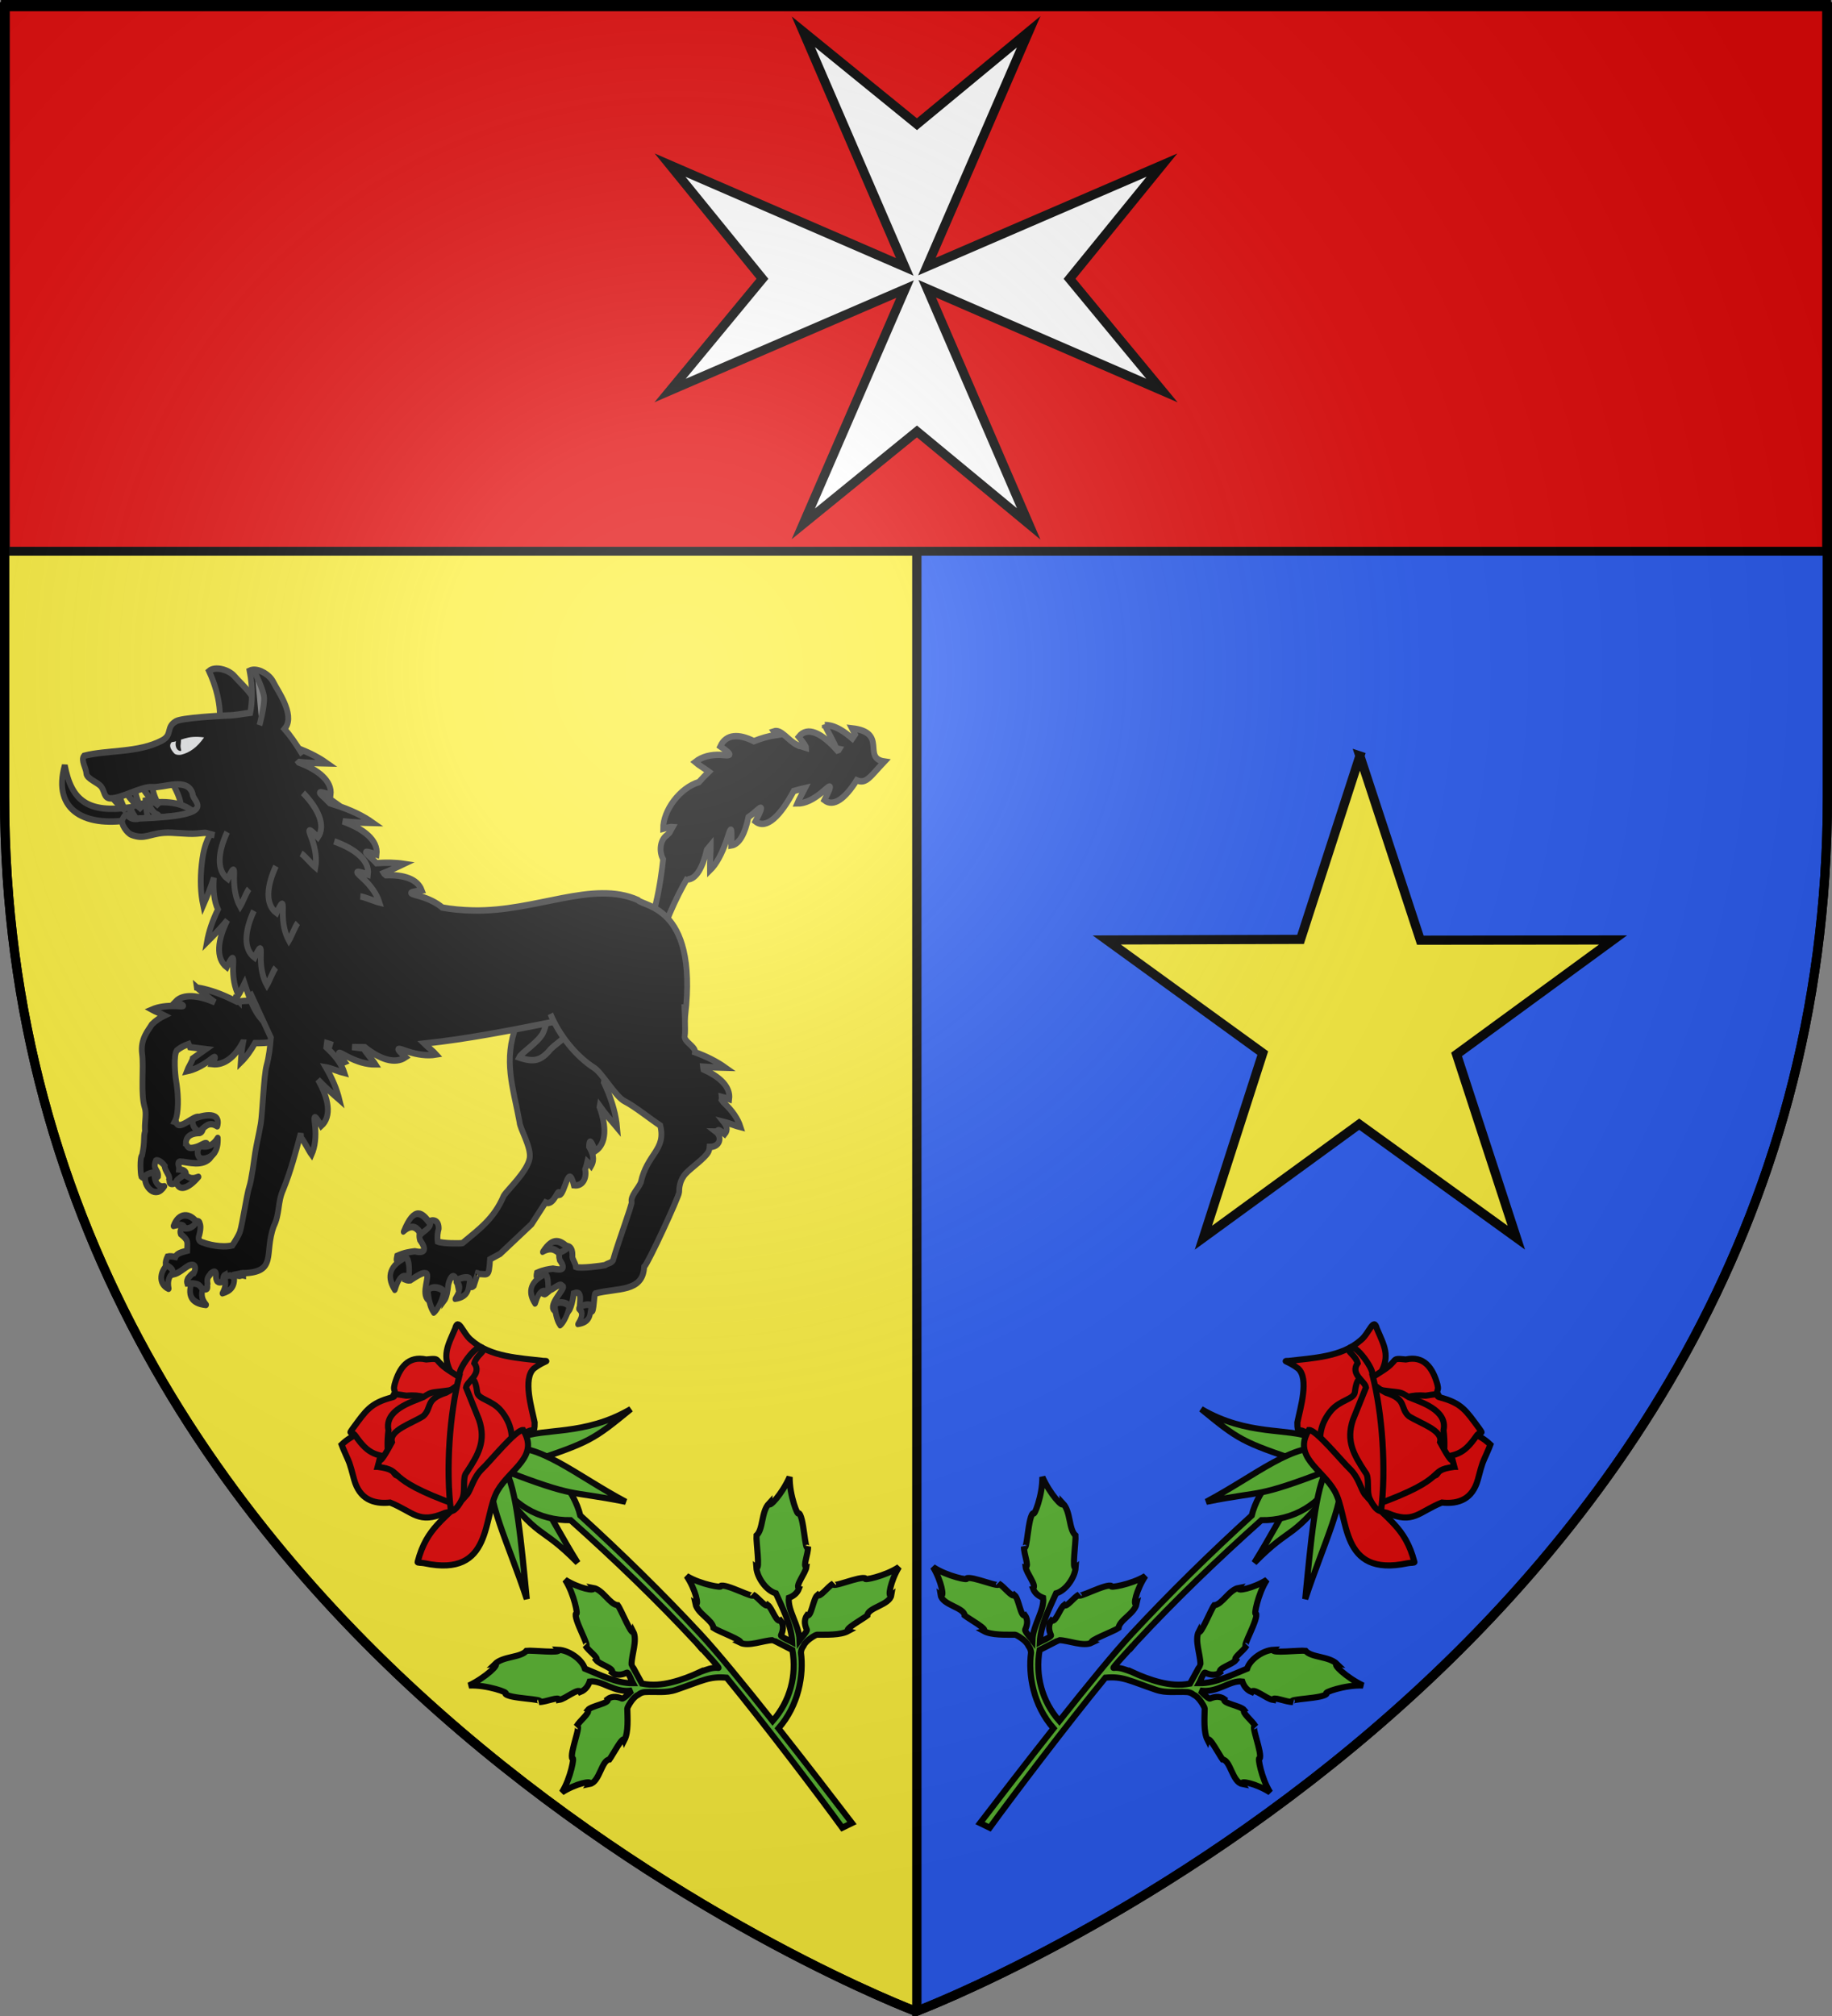 <?xml version="1.0" encoding="UTF-8" standalone="no"?>
<svg
   xmlns:dc="http://purl.org/dc/elements/1.1/"
   xmlns:cc="http://creativecommons.org/ns#"
   xmlns:rdf="http://www.w3.org/1999/02/22-rdf-syntax-ns#"
   xmlns:svg="http://www.w3.org/2000/svg"
   xmlns="http://www.w3.org/2000/svg"
   xmlns:xlink="http://www.w3.org/1999/xlink"
   xmlns:sodipodi="http://sodipodi.sourceforge.net/DTD/sodipodi-0.dtd"
   xmlns:inkscape="http://www.inkscape.org/namespaces/inkscape"
   height="660"
   width="600"
   version="1.0"
   id="svg2"
   sodipodi:version="0.32"
   inkscape:version="0.48.2 r9819"
   sodipodi:docname="Blason_Parti_3D.svg"
   inkscape:export-filename="/Users/olivier/Desktop/Blason Rouge/Blason_Vide_3D.png"
   inkscape:export-xdpi="144"
   inkscape:export-ydpi="144"
   inkscape:output_extension="org.inkscape.output.svg.inkscape">
  <rect width="100%" height="100%" fill="#808080" stroke="none"/>
  <sodipodi:namedview
     inkscape:window-height="1220"
     inkscape:window-width="1024"
     inkscape:pageshadow="2"
     inkscape:pageopacity="0.0"
     guidetolerance="10.0"
     gridtolerance="10.0"
     objecttolerance="10.0"
     borderopacity="1.0"
     bordercolor="#666666"
     pagecolor="#ffffff"
     id="base"
     showgrid="false"
     height="660px"
     inkscape:zoom="0.315"
     inkscape:cx="-81.358132"
     inkscape:cy="-63.253086"
     inkscape:window-x="-4"
     inkscape:window-y="-4"
     inkscape:current-layer="layer3"
     showguides="true"
     inkscape:guide-bbox="true"
     inkscape:window-maximized="1" />
  <desc
     id="desc4">Flag of Canton of Valais (Wallis)</desc>
  <defs
     id="defs6">
    <linearGradient
       id="linearGradient2893">
      <stop
         style="stop-color:white;stop-opacity:0.314;"
         offset="0"
         id="stop2895" />
      <stop
         id="stop2897"
         offset="0.19"
         style="stop-color:white;stop-opacity:0.251;" />
      <stop
         style="stop-color:#6b6b6b;stop-opacity:0.125;"
         offset="0.6"
         id="stop2901" />
      <stop
         style="stop-color:black;stop-opacity:0.125;"
         offset="1"
         id="stop2899" />
    </linearGradient>
    <radialGradient
       inkscape:collect="always"
       xlink:href="#linearGradient2893"
       id="radialGradient3163"
       gradientUnits="userSpaceOnUse"
       gradientTransform="matrix(1.353,0,0,1.349,-77.629,-85.747)"
       cx="221.445"
       cy="226.331"
       fx="221.445"
       fy="226.331"
       r="300" />
    <style
       id="style1365"
       type="text/css">
   
    .fil8 {fill:none;fill-rule:nonzero}
    .fil0 {fill:black;fill-rule:nonzero}
    .fil7 {fill:white;fill-rule:nonzero}
    .fil1 {fill:#000099;fill-rule:nonzero}
    .fil6 {fill:#660000;fill-rule:nonzero}
    .fil4 {fill:#8A8A01;fill-rule:nonzero}
    .fil3 {fill:#939301;fill-rule:nonzero}
    .fil5 {fill:red;fill-rule:nonzero}
    .fil2 {fill:#FFCC00;fill-rule:nonzero}
   
  </style>
    <style
       type="text/css"
       id="style1367">
   
    .str4 {stroke:black;stroke-width:1.138}
    .str3 {stroke:black;stroke-width:1.138}
    .str2 {stroke:black;stroke-width:1.138}
    .str8 {stroke:black;stroke-width:1.138}
    .str6 {stroke:black;stroke-width:1.138}
    .str5 {stroke:black;stroke-width:1.139}
    .str7 {stroke:black;stroke-width:1.139}
    .str1 {stroke:black;stroke-width:1.139}
    .str0 {stroke:black;stroke-width:2.407}
    .fil0 {fill:#0000DC}
    .fil2 {fill:red}
    .fil1 {fill:#FFF000}
    .fil4 {fill:#FFF020}
    .fil3 {fill:#FFF02D}
    .fil5 {fill:black;fill-rule:nonzero}
   
  </style>
    <style
       id="style2054"
       type="text/css">
   
    .fil8 {fill:none;fill-rule:nonzero}
    .fil0 {fill:black;fill-rule:nonzero}
    .fil7 {fill:white;fill-rule:nonzero}
    .fil1 {fill:#000099;fill-rule:nonzero}
    .fil6 {fill:#660000;fill-rule:nonzero}
    .fil4 {fill:#8A8A01;fill-rule:nonzero}
    .fil3 {fill:#939301;fill-rule:nonzero}
    .fil5 {fill:red;fill-rule:nonzero}
    .fil2 {fill:#FFCC00;fill-rule:nonzero}
   
  </style>
    <style
       type="text/css"
       id="style2183">
   
    .str4 {stroke:black;stroke-width:1.138}
    .str3 {stroke:black;stroke-width:1.138}
    .str2 {stroke:black;stroke-width:1.138}
    .str8 {stroke:black;stroke-width:1.138}
    .str6 {stroke:black;stroke-width:1.138}
    .str5 {stroke:black;stroke-width:1.139}
    .str7 {stroke:black;stroke-width:1.139}
    .str1 {stroke:black;stroke-width:1.139}
    .str0 {stroke:black;stroke-width:2.407}
    .fil0 {fill:#0000DC}
    .fil2 {fill:red}
    .fil1 {fill:#FFF000}
    .fil4 {fill:#FFF020}
    .fil3 {fill:#FFF02D}
    .fil5 {fill:black;fill-rule:nonzero}
   
  </style>
    <style
       type="text/css"
       id="style2181">
   
    .str4 {stroke:black;stroke-width:1.138}
    .str3 {stroke:black;stroke-width:1.138}
    .str2 {stroke:black;stroke-width:1.138}
    .str8 {stroke:black;stroke-width:1.138}
    .str6 {stroke:black;stroke-width:1.138}
    .str5 {stroke:black;stroke-width:1.139}
    .str7 {stroke:black;stroke-width:1.139}
    .str1 {stroke:black;stroke-width:1.139}
    .str0 {stroke:black;stroke-width:2.407}
    .fil0 {fill:#0000DC}
    .fil2 {fill:red}
    .fil1 {fill:#FFF000}
    .fil4 {fill:#FFF020}
    .fil3 {fill:#FFF02D}
    .fil5 {fill:black;fill-rule:nonzero}
   
  </style>
    <style
       id="style2978"
       type="text/css">
   
    .str4 {stroke:black;stroke-width:1.138}
    .str3 {stroke:black;stroke-width:1.138}
    .str2 {stroke:black;stroke-width:1.138}
    .str8 {stroke:black;stroke-width:1.138}
    .str6 {stroke:black;stroke-width:1.138}
    .str5 {stroke:black;stroke-width:1.139}
    .str7 {stroke:black;stroke-width:1.139}
    .str1 {stroke:black;stroke-width:1.139}
    .str0 {stroke:black;stroke-width:2.407}
    .fil0 {fill:#0000DC}
    .fil2 {fill:red}
    .fil1 {fill:#FFF000}
    .fil4 {fill:#FFF020}
    .fil3 {fill:#FFF02D}
    .fil5 {fill:black;fill-rule:nonzero}
   
  </style>
    <style
       type="text/css"
       id="style6">
   
    .fil8 {fill:none;fill-rule:nonzero}
    .fil0 {fill:black;fill-rule:nonzero}
    .fil7 {fill:white;fill-rule:nonzero}
    .fil1 {fill:#000099;fill-rule:nonzero}
    .fil6 {fill:#660000;fill-rule:nonzero}
    .fil4 {fill:#8A8A01;fill-rule:nonzero}
    .fil3 {fill:#939301;fill-rule:nonzero}
    .fil5 {fill:red;fill-rule:nonzero}
    .fil2 {fill:#FFCC00;fill-rule:nonzero}
   
  </style>
    <radialGradient
       r="206.556"
       fy="367.579"
       fx="657.599"
       cy="367.579"
       cx="657.599"
       gradientTransform="matrix(1,0,0,0.999,0,0.444)"
       gradientUnits="userSpaceOnUse"
       id="radialGradient4909"
       xlink:href="#linearGradient3095"
       inkscape:collect="always" />
    <radialGradient
       r="206.556"
       fy="367.579"
       fx="657.599"
       cy="367.579"
       cx="657.599"
       gradientTransform="matrix(1,0,0,0.999,0,0.444)"
       gradientUnits="userSpaceOnUse"
       id="radialGradient4907"
       xlink:href="#linearGradient3095"
       inkscape:collect="always" />
    <radialGradient
       r="206.556"
       fy="367.579"
       fx="657.599"
       cy="367.579"
       cx="657.599"
       gradientTransform="matrix(1,0,0,0.999,0,0.444)"
       gradientUnits="userSpaceOnUse"
       id="radialGradient4905"
       xlink:href="#linearGradient3095"
       inkscape:collect="always" />
    <radialGradient
       r="206.556"
       fy="367.579"
       fx="657.599"
       cy="367.579"
       cx="657.599"
       gradientTransform="matrix(1,0,0,0.999,0,0.444)"
       gradientUnits="userSpaceOnUse"
       id="radialGradient4903"
       xlink:href="#linearGradient3095"
       inkscape:collect="always" />
    <radialGradient
       gradientUnits="userSpaceOnUse"
       gradientTransform="matrix(1,0,0,0.999,0,0.444)"
       r="206.556"
       fy="367.579"
       fx="657.599"
       cy="367.579"
       cx="657.599"
       id="radialGradient4901"
       xlink:href="#linearGradient3095"
       inkscape:collect="always" />
    <radialGradient
       gradientUnits="userSpaceOnUse"
       gradientTransform="matrix(1,0,0,1.109,-340,-124.422)"
       r="364.814"
       fy="367.53"
       fx="594.068"
       cy="367.53"
       cx="594.068"
       id="radialGradient4018"
       xlink:href="#linearGradient3133"
       inkscape:collect="always" />
    <linearGradient
       id="linearGradient3095">
      <stop
         id="stop3097"
         offset="0"
         style="stop-color:#ffffff;stop-opacity:1;" />
      <stop
         id="stop3099"
         offset="1"
         style="stop-color:#d3d0d0;stop-opacity:1;" />
    </linearGradient>
    <linearGradient
       id="linearGradient3133">
      <stop
         style="stop-color:#ff0000;stop-opacity:1;"
         offset="0"
         id="stop3135" />
      <stop
         style="stop-color:#b30000;stop-opacity:1;"
         offset="1"
         id="stop3137" />
    </linearGradient>
    <radialGradient
       inkscape:collect="always"
       xlink:href="#linearGradient3133"
       id="radialGradient8861"
       gradientUnits="userSpaceOnUse"
       gradientTransform="matrix(1,0,0,1.109,-544.545,582.874)"
       cx="594.068"
       cy="367.53"
       fx="594.068"
       fy="367.53"
       r="364.814" />
    <style
       id="style1365-8"
       type="text/css">
   
    .fil8 {fill:none;fill-rule:nonzero}
    .fil0 {fill:black;fill-rule:nonzero}
    .fil7 {fill:white;fill-rule:nonzero}
    .fil1 {fill:#000099;fill-rule:nonzero}
    .fil6 {fill:#660000;fill-rule:nonzero}
    .fil4 {fill:#8A8A01;fill-rule:nonzero}
    .fil3 {fill:#939301;fill-rule:nonzero}
    .fil5 {fill:red;fill-rule:nonzero}
    .fil2 {fill:#FFCC00;fill-rule:nonzero}
   
  </style>
    <style
       type="text/css"
       id="style1367-8">
   
    .str4 {stroke:black;stroke-width:1.138}
    .str3 {stroke:black;stroke-width:1.138}
    .str2 {stroke:black;stroke-width:1.138}
    .str8 {stroke:black;stroke-width:1.138}
    .str6 {stroke:black;stroke-width:1.138}
    .str5 {stroke:black;stroke-width:1.139}
    .str7 {stroke:black;stroke-width:1.139}
    .str1 {stroke:black;stroke-width:1.139}
    .str0 {stroke:black;stroke-width:2.407}
    .fil0 {fill:#0000DC}
    .fil2 {fill:red}
    .fil1 {fill:#FFF000}
    .fil4 {fill:#FFF020}
    .fil3 {fill:#FFF02D}
    .fil5 {fill:black;fill-rule:nonzero}
   
  </style>
    <style
       id="style2054-9"
       type="text/css">
   
    .fil8 {fill:none;fill-rule:nonzero}
    .fil0 {fill:black;fill-rule:nonzero}
    .fil7 {fill:white;fill-rule:nonzero}
    .fil1 {fill:#000099;fill-rule:nonzero}
    .fil6 {fill:#660000;fill-rule:nonzero}
    .fil4 {fill:#8A8A01;fill-rule:nonzero}
    .fil3 {fill:#939301;fill-rule:nonzero}
    .fil5 {fill:red;fill-rule:nonzero}
    .fil2 {fill:#FFCC00;fill-rule:nonzero}
   
  </style>
    <style
       type="text/css"
       id="style2183-3">
   
    .str4 {stroke:black;stroke-width:1.138}
    .str3 {stroke:black;stroke-width:1.138}
    .str2 {stroke:black;stroke-width:1.138}
    .str8 {stroke:black;stroke-width:1.138}
    .str6 {stroke:black;stroke-width:1.138}
    .str5 {stroke:black;stroke-width:1.139}
    .str7 {stroke:black;stroke-width:1.139}
    .str1 {stroke:black;stroke-width:1.139}
    .str0 {stroke:black;stroke-width:2.407}
    .fil0 {fill:#0000DC}
    .fil2 {fill:red}
    .fil1 {fill:#FFF000}
    .fil4 {fill:#FFF020}
    .fil3 {fill:#FFF02D}
    .fil5 {fill:black;fill-rule:nonzero}
   
  </style>
    <style
       type="text/css"
       id="style2181-4">
   
    .str4 {stroke:black;stroke-width:1.138}
    .str3 {stroke:black;stroke-width:1.138}
    .str2 {stroke:black;stroke-width:1.138}
    .str8 {stroke:black;stroke-width:1.138}
    .str6 {stroke:black;stroke-width:1.138}
    .str5 {stroke:black;stroke-width:1.139}
    .str7 {stroke:black;stroke-width:1.139}
    .str1 {stroke:black;stroke-width:1.139}
    .str0 {stroke:black;stroke-width:2.407}
    .fil0 {fill:#0000DC}
    .fil2 {fill:red}
    .fil1 {fill:#FFF000}
    .fil4 {fill:#FFF020}
    .fil3 {fill:#FFF02D}
    .fil5 {fill:black;fill-rule:nonzero}
   
  </style>
    <style
       id="style2978-1"
       type="text/css">
   
    .str4 {stroke:black;stroke-width:1.138}
    .str3 {stroke:black;stroke-width:1.138}
    .str2 {stroke:black;stroke-width:1.138}
    .str8 {stroke:black;stroke-width:1.138}
    .str6 {stroke:black;stroke-width:1.138}
    .str5 {stroke:black;stroke-width:1.139}
    .str7 {stroke:black;stroke-width:1.139}
    .str1 {stroke:black;stroke-width:1.139}
    .str0 {stroke:black;stroke-width:2.407}
    .fil0 {fill:#0000DC}
    .fil2 {fill:red}
    .fil1 {fill:#FFF000}
    .fil4 {fill:#FFF020}
    .fil3 {fill:#FFF02D}
    .fil5 {fill:black;fill-rule:nonzero}
   
  </style>
    <style
       type="text/css"
       id="style6-4">
   
    .fil8 {fill:none;fill-rule:nonzero}
    .fil0 {fill:black;fill-rule:nonzero}
    .fil7 {fill:white;fill-rule:nonzero}
    .fil1 {fill:#000099;fill-rule:nonzero}
    .fil6 {fill:#660000;fill-rule:nonzero}
    .fil4 {fill:#8A8A01;fill-rule:nonzero}
    .fil3 {fill:#939301;fill-rule:nonzero}
    .fil5 {fill:red;fill-rule:nonzero}
    .fil2 {fill:#FFCC00;fill-rule:nonzero}
   
  </style>
  </defs>
  <g
     inkscape:groupmode="layer"
     id="layer3"
     inkscape:label="Fond écu"
     style="display:inline"
     sodipodi:insensitive="true">
    <path
       style="fill:#2b5df2;fill-opacity:1;fill-rule:evenodd;stroke:#000000;stroke-width:3;stroke-linecap:butt;stroke-linejoin:miter;stroke-miterlimit:4;stroke-opacity:1;stroke-dasharray:none"
       d="m 300.25,2.188 0,656.219 c 2.738,-1.036 298.25,-113.557 298.25,-397.688 10e-6,-285.452 0,-258.531 0,-258.531 l -298.25,0 z"
       id="path2855"
       inkscape:connector-curvature="0" />
    <path
       style="fill:#fcef3c;fill-rule:evenodd;stroke:#000000;stroke-width:3;stroke-linecap:butt;stroke-linejoin:miter;stroke-opacity:1"
       d="m 1.5,2.188 0,258.531 C 1.5,546.17 300,658.5 300,658.5 c 0,0 0.237,-0.089 0.25,-0.094 l 0,-656.219 -298.75,0 z"
       id="path2187"
       inkscape:connector-curvature="0" />
    <g
       style="fill:#e20909;display:inline"
       inkscape:label="chef"
       id="layer5"
       transform="translate(0.235,-0.663)">
      <rect
         y="2.114"
         x="1.532"
         height="179.009"
         width="596.466"
         id="rect2230"
         style="fill:#e20909;fill-opacity:1;fill-rule:nonzero;stroke:#000000;stroke-width:2.902;stroke-miterlimit:4;stroke-opacity:1;stroke-dasharray:none" />
    </g>
  </g>
  <g
     inkscape:groupmode="layer"
     id="layer4"
     inkscape:label="Meubles"
     sodipodi:insensitive="true">
    <g
       transform="translate(290.222,-322.732)"
       inkscape:label="Piezas"
       id="g5818" />
    <g
       transform="translate(290.222,-322.732)"
       inkscape:label="Muebles"
       id="g5820" />
    <g
       transform="translate(290.222,-322.732)"
       inkscape:label="Ornamentos"
       id="g5822" />
    <g
       style="display:inline"
       transform="translate(-1165.518,372.755)"
       id="g5438"
       inkscape:label="Escudo" />
    <g
       transform="translate(-1109.089,296.115)"
       style="display:inline"
       inkscape:label="Piezas"
       id="g5440" />
    <g
       transform="translate(-1109.089,296.115)"
       inkscape:label="Ornamento"
       id="g5559" />
    <g
       transform="translate(-1109.089,296.115)"
       style="display:inline"
       inkscape:label="Borde 3px"
       id="g5561" />
    <path
       style="color:#000000;fill:none;stroke:none;stroke-width:1;marker:none;visibility:visible;display:inline;overflow:visible;enable-background:accumulate"
       d="m -549.211,-180.609 c 0.204,120.745 -0.411,241.503 0.312,362.239 3.847,108.357 86.787,207.326 192.7,230.21 97.983,23.87 207.672,-19.027 262.977,-103.621 33.122,-47.311 45.32,-105.86 42.589,-162.852 0,-108.658 0,-217.317 0,-325.975 -166.193,0 -332.386,0 -498.578,0 z"
       id="path4560"
       inkscape:connector-curvature="0" />
    <g
       id="g4153"
       style="stroke-width:1.977;stroke-miterlimit:4;stroke-dasharray:none;display:inline"
       transform="matrix(0.963,0,0,1.063,-115.228,-158.714)">
      <path
         style="fill:#000000;fill-opacity:1;fill-rule:evenodd;stroke:#333333;stroke-width:1.977;stroke-linecap:butt;stroke-linejoin:miter;stroke-miterlimit:4;stroke-opacity:1;stroke-dasharray:none;stroke-dashoffset:0"
         d="m 400.164,372.593 c 0.83,1.809 3.354,5.596 3.89,7.198 l 1.072,0.204 c -0.054,0.083 -0.143,0.194 -0.214,0.286 -0.163,0.055 -0.324,0.112 -0.49,0.164 -5.125,-5.25 -10.087,-7.674 -13.14,-4.212 1.867,2.066 2.542,3.024 2.542,3.394 -0.609,-0.178 -1.188,-0.319 -1.838,-0.532 -0.176,-0.027 -0.346,-0.017 -0.521,-0.041 -0.185,-0.081 -0.334,-0.167 -0.521,-0.245 -3.196,-1.289 -5.515,-5.068 -8.147,-4.253 0.225,0.31 0.567,0.701 0.919,1.104 -2.652,0.34 -5.204,1.027 -7.657,1.922 -5.093,-2.301 -9.451,-2.289 -11.455,1.595 2.375,1.449 3.203,2.166 3.155,2.495 -0.002,0.016 -0.025,0.027 -0.031,0.041 -0.069,0.044 -0.145,0.079 -0.214,0.123 -0.452,0.165 -1.591,0.022 -2.726,-0.041 -3.337,-0.133 -6.346,0.507 -8.729,2.208 1.007,0.8 3.192,1.985 4.686,2.985 -1.19,1.051 -2.337,2.099 -3.4,3.19 -6.618,1.836 -12.194,8.835 -12.16,14.355 1.767,-0.437 2.755,-0.577 3.247,-0.532 -0.372,0.606 -0.737,1.162 -1.041,1.718 -0.316,0.265 -0.618,0.534 -0.95,0.818 -2.442,1.559 -2.651,5.179 -1.256,7.402 -0.791,6.827 -3.027,20.93 -9.128,28.669 3.465,1.794 2.98,29.759 5.054,27.564 0.814,-8.004 -2.785,-7.342 1.838,-19.385 0.539,-2.939 4.28,-7.232 -0.613,-7.443 3.279,-9.596 7.056,-17.363 11.149,-23.679 -0.019,0.183 -0.009,0.294 -0.031,0.491 3.033,-0.111 5.188,-3.699 6.585,-9.12 0.004,-0.016 0.026,-0.025 0.031,-0.041 0.44,-0.497 0.874,-1.001 1.317,-1.472 0.021,2.188 -0.356,6.05 -0.306,7.852 2.261,-1.976 4.123,-5.187 5.636,-9.161 1.112,-3.006 2.08,-6.477 1.654,1.472 2.818,-0.39 4.695,-3.755 5.82,-8.711 0.553,-0.351 1.098,-0.726 1.654,-1.145 2.172,-1.682 4.385,-3.852 0.735,2.454 3.79,2.656 8.65,-1.89 13.017,-9.365 1.311,-0.342 2.614,-0.639 3.859,-0.9 -0.949,1.682 -2.135,3.589 -2.665,4.744 2.702,0.025 5.547,-1.284 8.454,-3.476 2.172,-1.682 4.416,-3.852 0.766,2.454 3.215,2.252 7.193,-0.647 10.996,-6.134 3.25,1.307 4.683,-1.224 9.434,-5.766 -7.731,-1.044 1.334,-8.949 -11.027,-10.224 0.44,0.76 0.793,1.393 1.072,1.922 -0.302,0.436 -0.608,0.848 -0.919,1.227 -0.301,-0.239 -0.602,-0.45 -0.919,-0.695 -2.907,-2.192 -5.782,-3.501 -8.484,-3.476 z"
         id="path4155"
         inkscape:connector-curvature="0" />
      <path
         style="fill:#000000;fill-opacity:1;fill-rule:evenodd;stroke:#333333;stroke-width:1.977;stroke-linecap:butt;stroke-linejoin:miter;stroke-miterlimit:4;stroke-opacity:1;stroke-dasharray:none"
         d="m 301.885,457.671 -6.546,7.149 c -4.657,11.244 -1.16,19.283 1.017,30.058 2e-5,1.82 4.07,7.733 3.432,11.145 -0.775,4.139 -7.621,9.776 -8.833,11.596 -3.321,7.138 -8.515,10.361 -13.981,14.523 -0.768,0.186 -6.775,0.175 -8.452,-0.45 -0.245,-1.609 -0.003,-2.827 0.318,-3.94 0.196,-5.354 -7.911,-1.502 -6.355,3.434 2.554,3.31 1.43,4.115 -1.779,3.49 -1.724,0.203 -3.435,0.385 -5.974,1.407 -0.152,0.624 -0.292,1.279 -0.127,1.632 3.678,-0.184 3.157,4.629 2.923,5.685 0.457,0.164 0.884,0.328 1.652,0.225 4.207,-2.508 4.518,-2.306 5.465,-2.139 1.33,0.711 -1.868,6.138 0.635,8.162 2.633,-4.084 5.223,-1.332 5.338,0.338 0.969,-1.146 1.27,-3.106 1.525,-5.179 1.428,-4.532 2.769,-1.879 3.177,0.113 2.394,-2.596 3.238,-1.504 4.067,0.675 0.854,0.214 0.942,0.068 1.398,-0.338 l 1.144,-3.208 c 0.033,-0.143 0.09,-0.261 0.127,-0.394 3.586,-0.04 3.874,1.257 4.258,-4.503 l 3.432,-1.689 10.676,-9.119 4.766,-6.698 c 3.1,1.307 4.454,-5.466 4.703,-2.308 1.996,-0.278 3.011,-10.3 4.957,-2.983 3.15,0.359 4.411,-2.422 3.813,-4.897 0.304,-0.751 0.57,-1.544 0.763,-2.364 0.331,0.287 0.718,0.683 1.271,1.295 1.365,-2.139 0.447,-4.093 -0.699,-5.91 0.085,-1.826 0.3,-2.855 2.097,1.351 3.962,-2.351 3.806,-7.692 1.462,-13.566 l 0.064,-0.338 c 1.784,2.277 3.835,4.49 5.91,6.698 -0.368,-3.796 -1.553,-7.813 -3.622,-12.158 -0.279,-0.618 -0.585,-1.179 -0.89,-1.801 l 0.254,-1.069 c 0.345,0.432 0.504,0.643 1.08,1.407 -0.021,-0.247 -0.031,-0.481 -0.064,-0.732 -0.368,-0.342 -0.691,-0.649 -1.017,-0.957 l 0.318,-1.52 8.833,-13.96 -32.537,-8.162 z m -19.764,83.758 c 0.073,0.008 0.063,0.031 -0.064,0.169 0.019,-0.066 0.044,-0.106 0.064,-0.169 z"
         id="path4157"
         inkscape:connector-curvature="0" />
      <path
         style="fill:#000000;fill-opacity:1;fill-rule:evenodd;stroke:#333333;stroke-width:1.977;stroke-linecap:butt;stroke-linejoin:miter;stroke-miterlimit:4;stroke-opacity:1;stroke-dasharray:none"
         d="m 186.607,453.449 c 2.018,1.609 4.043,3.173 6.164,4.559 -5.54,-2.175 -10.797,-2.743 -13.409,-0.225 4.566,1.777 2.166,1.435 -0.064,1.351 -2.969,-0.085 -5.733,0.236 -8.007,1.126 0.935,0.481 3.114,1.232 4.321,1.801 -1.497,0.659 -2.939,1.506 -4.321,2.758 -1.201,1.855 -3.979,4.411 -3.305,9.063 0.624,4.302 -0.571,12.408 0.89,16.493 0.656,1.834 -0.004,4.434 0.064,6.361 0.011,0.326 -0.002,0.62 0.064,0.901 -0.706,2.06 0.064,2.71 -1.017,7.43 -0.84,0.633 -0.562,5.839 -0.254,6.586 0.992,1.028 4.62,1.099 5.656,0 0.295,-2.049 -2.001,-2.166 -0.699,-4.953 0.403,-0.236 1.771,0.188 2.987,1.689 -0.16,1.246 1.966,3.125 1.525,4.109 0.235,0.592 -0.21,1.561 1.144,1.464 2.307,-0.621 2.398,-0.637 3.559,-0.788 0.917,-1.476 2.17,-3.483 -1.335,-3.715 0.125,-1.036 -0.871,-2.194 0.318,-2.42 2.671,0.077 7.812,1.866 10.613,-1.464 -4.722,-0.373 -3.424,-2.854 -1.398,-3.771 -0.101,-1.056 -1.491,-0.081 -2.923,0.507 -4.24,1.434 -3.599,-0.387 -4.321,-0.732 -0.015,-1.837 1.163,-3.273 4.703,-3.321 0.92,-0.252 1.24,-1.177 1.08,-2.252 -3.859,-0.572 -1.433,-1.245 -1.335,-2.702 -1.749,-0.599 -6.767,4.444 -7.689,1.689 l -0.572,-0.169 c 0.256,-0.438 0.446,-0.85 0.572,-1.295 0.905,-3.206 0.547,-8.097 -0.064,-11.314 -0.333,-1.755 -0.918,-7.784 0.191,-9.344 1.217,-0.942 2.594,-1.565 4.067,-2.026 l 0.445,0.957 5.402,0.619 -4.448,2.871 c -0.139,0.81 -1.659,2.982 -2.034,3.94 2.619,-0.499 5.079,-1.633 7.372,-3.152 1.703,-1.155 3.309,-2.525 1.271,0.957 4.298,0.462 7.904,-2.501 10.359,-6.642 0.042,0.002 0.085,-0.002 0.127,0 -0.415,1.96 -0.611,4.024 -0.763,6.079 1.864,-1.657 3.44,-3.637 4.83,-5.91 2.189,0.012 4.396,-0.075 6.546,-0.394 1.917,-0.296 6.705,-1.629 7.88,-2.927 3.339,-3.689 5.893,-8.118 2.161,-11.37 -0.28,-0.244 -3.426,3.404 -3.813,3.265 -8.971,-1.747 -13.812,-1.892 -18.175,-1.407 -0.011,-0.01 -0.053,0.009 -0.064,0 -0.194,0.022 -0.38,0.088 -0.572,0.113 -0.769,-0.326 -1.801,-0.802 -2.733,-1.182 -3.865,-1.648 -7.504,-2.702 -10.994,-3.208 z m 14.299,4.278 c -0.407,-0.37 -0.753,-0.712 -1.207,-1.126 -0.23,-0.039 -0.472,-0.082 -0.699,-0.113 1.048,0.676 1.539,0.966 1.906,1.238 z"
         id="path4159"
         inkscape:connector-curvature="0" />
      <path
         style="fill:#000000;fill-opacity:1;fill-rule:evenodd;stroke:#333333;stroke-width:1.977;stroke-linecap:butt;stroke-linejoin:miter;stroke-miterlimit:4;stroke-opacity:1;stroke-dasharray:none"
         d="m 307.097,454.522 c 0,0 -0.988,9.586 -2.74,12.883 -1.514,2.849 -7.413,6.147 -8.175,7.592 5.272,1.601 7.509,0.957 10.915,-2.73 2.068,-1.871 6.264,-3.959 6.67,-6.37 0.623,-3.699 -6.67,-11.375 -6.67,-11.375 z"
         id="path4161"
         sodipodi:nodetypes="cccccc"
         inkscape:connector-curvature="0" />
      <path
         style="fill:#000000;fill-opacity:1;fill-rule:evenodd;stroke:#333333;stroke-width:1.977;stroke-linecap:butt;stroke-linejoin:miter;stroke-miterlimit:4;stroke-opacity:1;stroke-dasharray:none"
         d="m 216.467,377.207 c -1.033,0.041 -1.909,0.07 -2.86,0.113 0.555,0.008 1.651,0.123 3.559,0.338 -0.224,-0.148 -0.464,-0.308 -0.699,-0.45 z m -2.987,0.056 c -5.56,0.253 -9.596,0.563 -9.596,0.563 l 2.224,4.391 c -2.412,0.982 -4.156,1.938 -3.813,2.195 -2e-5,0 -7.248,8.131 -8.579,12.215 -0.697,2.139 -0.84,4.5 -0.699,6.98 -3.356,4.263 -4.177,7.188 -4.766,11.933 -0.566,4.689 -0.375,8.88 0.508,12.609 1.359,-2.834 2.626,-5.677 3.622,-8.5 -0.314,3.815 0.091,7.251 1.398,9.738 -1.881,3.508 -3.135,6.865 -3.749,10.076 2.435,-2.197 4.834,-4.451 6.927,-6.755 -3.245,5.989 -4.1,11.71 -0.191,14.466 2.65,-4.935 2.252,-2.395 2.161,0 -0.081,3.189 0.439,6.132 1.843,8.556 0.55,-0.77 1.321,-2.317 2.034,-3.603 2.395,6.622 4.175,10.632 9.024,13.622 2.611,1.61 6.121,2.901 11.121,4.165 l -0.572,-0.056 c 4.59,5.253 9.955,8.446 14.489,6.586 -3.793,-4.311 -1.359,-2.835 1.017,-1.689 3.183,1.493 6.393,2.389 9.469,2.364 -0.841,-1.237 -3.485,-3.801 -4.004,-4.897 l -3.94,-0.45 c 1.428,0.028 2.836,0.062 4.258,0.056 0.021,-8e-5 0.042,9e-5 0.064,0 5.006,3.638 10.147,5.346 13.854,3.096 -4.549,-3.692 -1.922,-2.581 0.635,-1.801 3.419,1.004 6.758,1.435 9.787,0.957 -0.813,-0.84 -2.852,-2.287 -4.067,-3.377 14.642,-1.416 29.118,-4.008 43.785,-6.642 17.08,-1.78 31.231,9.573 44.484,1.295 6.044,-37.061 -13.604,-36.689 -15.57,-38.84 -15.373,-6.23 -34.585,3.574 -55.987,3.208 -3.955,-0.078 -7.48,-0.404 -10.549,-0.901 -2.046,-1.554 -4.648,-2.675 -7.626,-3.49 -2.594,-0.681 -5.489,-1.137 0.635,-1.801 -1.457,-3.534 -6.226,-4.862 -12.201,-4.672 -0.199,-0.146 -0.367,-0.304 -0.572,-0.45 -0.017,-0.012 -0.046,-0.044 -0.064,-0.056 -0.037,-0.058 -0.089,-0.111 -0.127,-0.169 2.298,-0.852 4.57,-1.823 6.863,-2.814 -2.895,-0.398 -6.002,-0.44 -9.342,-0.225 -0.437,-0.439 -0.905,-0.867 -1.398,-1.295 -1.954,-1.657 -4.327,-3.243 1.462,-1.351 0.624,-4.391 -4.458,-7.966 -11.502,-10.245 3.315,0.354 6.819,0.441 10.295,0.507 -3.476,-2.244 -7.713,-4.049 -12.773,-5.516 -0.686,-0.211 -1.227,-0.363 -1.906,-0.563 -0.307,-0.302 -0.623,-0.605 -0.953,-0.901 0.566,0.041 0.865,0.051 1.906,0.169 -0.224,-0.148 -0.464,-0.251 -0.699,-0.394 -0.516,0.021 -0.947,0.037 -1.398,0.056 -0.043,-0.038 -0.084,-0.075 -0.127,-0.113 -1.954,-1.657 -4.263,-3.243 1.525,-1.351 0.605,-4.254 -4.166,-7.735 -10.867,-10.019 -0.046,-0.056 -0.081,-0.113 -0.127,-0.169 3.162,0.313 6.485,0.388 9.787,0.45 -3.476,-2.244 -7.713,-4.049 -12.773,-5.516 -2.512,-0.774 -5.979,-1.608 -4.639,-1.632 z"
         id="path4163"
         sodipodi:nodetypes="cscccccsscccccccccccscccccccscccccccccccccsscccsccccccccsscccccc"
         inkscape:connector-curvature="0" />
      <path
         style="fill:#000000;fill-opacity:1;fill-rule:evenodd;stroke:#333333;stroke-width:1.977;stroke-linecap:butt;stroke-linejoin:miter;stroke-miterlimit:4;stroke-opacity:1;stroke-dasharray:none"
         d="m 306.842,461.555 c 2.842,6.357 8.556,12.993 14.934,16.662 2.669,1.578 7.253,8.861 10.295,10.245 3.362,1.529 9.172,5.749 12.138,7.486 2.023,7.588 -4.476,8.667 -6.609,17.506 -0.784,1.867 -3.619,4.186 -3.114,6.079 0.186,0.696 -4.948,13.257 -6.355,17.956 -0.723,0.904 -1.349,0.694 -2.733,1.464 -0.699,0.169 -8.324,1.129 -9.85,0.563 -0.223,-1.457 -1.499,-2.595 -1.207,-3.603 0.178,-4.848 -5.737,-3.007 -4.321,1.464 2.324,2.998 0.633,3.212 -2.288,2.646 -1.569,0.184 -3.156,0.369 -5.465,1.295 -0.138,0.566 -0.213,1.144 -0.064,1.464 3.347,-0.166 2.818,4.165 2.606,5.122 0.416,0.149 1.843,-1.427 2.542,-1.52 3.828,-2.272 2.824,-1.165 3.686,-1.013 1.21,0.644 -5.137,5.71 -2.86,7.543 2.396,-3.699 4.725,-1.231 4.83,0.281 0.882,-1.038 1.547,-3.696 1.779,-5.573 4.196,-1.351 0.613,5.153 2.923,5.179 2.178,-2.351 2.423,-1.523 3.177,0.45 0.777,0.194 0.792,-5.205 1.207,-5.573 7.518,-1.816 16.198,-0.277 16.65,-8.218 1.44,-1.203 11.884,-21.773 11.884,-22.966 0,-1.201 0.135,-3.724 2.288,-5.798 1.927,-1.857 6.196,-4.486 7.562,-6.473 0.349,-0.508 0.461,-1.093 0.508,-1.689 3.65,0.066 4.361,-3.129 2.097,-4.728 0.964,0.016 0.198,-1.402 3.05,0.788 1.253,-1.363 0.578,-2.658 -0.445,-3.828 1.597,0.345 4.452,1.395 5.847,1.689 -0.907,-2.604 -2.829,-5.029 -5.402,-7.261 -0.159,-0.135 -0.285,-0.262 -0.445,-0.394 -0.209,-0.267 -0.423,-0.534 -0.635,-0.788 0.084,-0.309 0.1,-0.606 0.064,-0.901 0.576,0.126 1.371,0.349 2.542,0.732 0.54,-3.795 -3.207,-6.913 -8.77,-9.175 -0.071,-0.288 -0.09,-0.574 -0.127,-0.844 2.513,0.179 5.042,0.289 7.626,0.338 -2.91,-1.878 -6.355,-3.454 -10.359,-4.785 0.281,-1.745 -3.998,-3.284 -3.495,-5.066 0.327,-1.159 -0.127,-9.738 -0.127,-9.738"
         id="path4165"
         sodipodi:nodetypes="ccsccsccccccccccccccccccssscccccsscccccccsc"
         inkscape:connector-curvature="0" />
      <path
         style="fill:#000000;fill-opacity:1;fill-rule:evenodd;stroke:#333333;stroke-width:1.977;stroke-linecap:butt;stroke-linejoin:miter;stroke-miterlimit:4;stroke-opacity:1;stroke-dasharray:none;display:inline"
         d="m 178.146,390.245 c 0,0 2.364,3.764 2.829,6.001 0.456,2.198 0.076,7.858 0.076,7.858 0,0 9.861,-2.572 9.709,-3.286 -0.153,-0.714 -1.529,-11.43 -1.911,-12.145 -0.382,-0.714 -10.626,1.715 -10.702,1.572 z"
         id="path4167"
         sodipodi:nodetypes="cscssc"
         inkscape:connector-curvature="0" />
      <g
         id="g4169"
         style="stroke-width:1.977;stroke-miterlimit:4;stroke-dasharray:none">
        <path
           sodipodi:nodetypes="cccccc"
           id="path4171"
           d="m 164.12,397.95 c 1.676,-0.762 3.832,-1.23 5.787,-1.329 7.032,-0.734 12.432,-0.085 16.343,3.354 -0.89,0.547 -20.005,1.358 -21.09,1.646 -15.964,2.751 -27.929,-2.326 -23.469,-16.649 2.263,11.168 8.109,14.836 22.429,12.978 z"
           style="fill:#000000;fill-opacity:1;fill-rule:evenodd;stroke:#313131;stroke-width:1.977;stroke-linecap:butt;stroke-linejoin:miter;stroke-miterlimit:4;stroke-opacity:1;stroke-dasharray:none"
           inkscape:connector-curvature="0" />
        <path
           d="m 169.039,512.22 c -1.322,-0.781 2.455,-2.045 3.195,-1.762 -0.332,2.113 0.92,4.728 3.303,4.188 -2.902,4.142 -6.816,0.13 -6.498,-2.426 z"
           style="fill:#000000;fill-opacity:1;fill-rule:nonzero;stroke:#313131;stroke-width:1.977;stroke-linecap:round;stroke-linejoin:round;stroke-miterlimit:4;stroke-opacity:1;stroke-dasharray:none;stroke-dashoffset:0;marker:none;visibility:visible;display:inline;overflow:visible"
           id="path4173"
           inkscape:connector-curvature="0" />
        <g
           transform="matrix(1.968,0.187,-0.222,1.658,392.479,105.889)"
           id="g4175"
           style="fill:#d40000;fill-opacity:1;stroke:#000000;stroke-width:1.088;stroke-miterlimit:4;stroke-opacity:1;stroke-dasharray:none">
          <g
             style="fill:#d40000;fill-opacity:1;stroke:#000000;stroke-width:8.597;stroke-linecap:round;stroke-linejoin:round;stroke-miterlimit:4;stroke-opacity:1;stroke-dasharray:none"
             id="g4177"
             transform="matrix(0.113,-0.006,0.005,0.141,-90.099,210.425)">
            <path
               d="m 80.5,423.58 c -14.068,9.796 -15.988,27.923 1.718,33.869 -3.656,-11.417 -0.431,-18.85 8.344,-23.07"
               style="fill:#000000;fill-opacity:1;fill-rule:nonzero;stroke:#313131;stroke-width:8.597;stroke-linecap:round;stroke-linejoin:round;stroke-miterlimit:4;stroke-opacity:1;stroke-dasharray:none;stroke-dashoffset:0;marker:none;visibility:visible;display:inline;overflow:visible"
               id="path4179"
               inkscape:connector-curvature="0" />
            <path
               d="m 117.314,444.196 c -7.071,19.962 0.527,30.677 23.561,31.66 -8.946,-7.875 -9.519,-16.588 -5.399,-25.77"
               style="fill:#000000;fill-opacity:1;fill-rule:nonzero;stroke:#313131;stroke-width:8.597;stroke-linecap:round;stroke-linejoin:round;stroke-miterlimit:4;stroke-opacity:1;stroke-dasharray:none;stroke-dashoffset:0;marker:none;visibility:visible;display:inline;overflow:visible"
               id="path4181"
               inkscape:connector-curvature="0" />
            <path
               d="m 178.425,432.415 c 5.78,17.185 -2.498,23.436 -14.235,26.997 5.028,-9.914 3.789,-17.321 -0.982,-23.315"
               style="fill:#000000;fill-opacity:1;fill-rule:nonzero;stroke:#313131;stroke-width:8.597;stroke-linecap:round;stroke-linejoin:round;stroke-miterlimit:4;stroke-opacity:1;stroke-dasharray:none;stroke-dashoffset:0;marker:none;visibility:visible;display:inline;overflow:visible"
               id="path4183"
               inkscape:connector-curvature="0" />
            <path
               d="m 118.541,370.568 c -14.281,-15.274 -31.368,-13.028 -36.814,4.418 13.159,-3.965 16.864,-0.964 17.671,4.172"
               style="fill:#000000;fill-opacity:1;fill-rule:nonzero;stroke:#313131;stroke-width:8.597;stroke-linecap:round;stroke-linejoin:round;stroke-miterlimit:4;stroke-opacity:1;stroke-dasharray:none;stroke-dashoffset:0;marker:none;visibility:visible;display:inline;overflow:visible"
               id="path4185"
               inkscape:connector-curvature="0" />
          </g>
        </g>
        <g
           transform="matrix(1.159,0.094,-0.229,1.164,316.205,385.955)"
           id="g4187"
           style="fill:#d40000;fill-opacity:1;stroke:#000000;stroke-width:1.689;stroke-miterlimit:4;stroke-opacity:1;stroke-dasharray:none">
          <g
             id="g4189"
             style="fill:#d40000;fill-opacity:1;stroke:#000000;stroke-width:6.68;stroke-linecap:round;stroke-linejoin:round;stroke-miterlimit:4;stroke-opacity:1;stroke-dasharray:none"
             transform="matrix(0.238,0,0,0.268,-109.412,12.691)">
            <path
               id="path4191"
               style="fill:#000000;fill-opacity:1;fill-rule:nonzero;stroke:#313131;stroke-width:6.68;stroke-linecap:round;stroke-linejoin:round;stroke-miterlimit:4;stroke-opacity:1;stroke-dasharray:none;stroke-dashoffset:0;marker:none;visibility:visible;display:inline;overflow:visible"
               d="m 370.348,418.672 c -0.758,-0.408 10.794,-7.443 8.59,-10.553 -12.166,-10.39 -23.678,-16.2 -30.678,9.572 9.986,-9.293 15.908,-3.68 22.088,0.982 z"
               inkscape:connector-curvature="0" />
            <path
               id="path4193"
               style="fill:#000000;fill-opacity:1;fill-rule:nonzero;stroke:#313131;stroke-width:6.68;stroke-linecap:round;stroke-linejoin:round;stroke-miterlimit:4;stroke-opacity:1;stroke-dasharray:none;stroke-dashoffset:0;marker:none;visibility:visible;display:inline;overflow:visible"
               d="m 363.967,461.867 c 1.628,1.905 -2.466,-25.398 -10.799,-17.18 -15.35,9.456 -14.822,19.668 -2.7,30.433 2.354,-16.001 7.956,-14.467 13.498,-13.253 z"
               inkscape:connector-curvature="0" />
            <path
               id="path4195"
               style="fill:#000000;fill-opacity:1;fill-rule:nonzero;stroke:#313131;stroke-width:6.68;stroke-linecap:round;stroke-linejoin:round;stroke-miterlimit:4;stroke-opacity:1;stroke-dasharray:none;stroke-dashoffset:0;marker:none;visibility:visible;display:inline;overflow:visible"
               d="m 410.107,474.874 c 1.215,-2.802 -4.352,-5.086 -9.771,-5.373 -5.419,-0.288 -10.689,1.42 -8.882,6.6 3.876,10.774 8.421,15.311 11.289,17.761 2.198,-1.594 6.432,-8.372 7.363,-18.988 z"
               inkscape:connector-curvature="0" />
            <path
               id="path4197"
               style="fill:#000000;fill-opacity:1;fill-rule:nonzero;stroke:#313131;stroke-width:6.68;stroke-linecap:round;stroke-linejoin:round;stroke-miterlimit:4;stroke-opacity:1;stroke-dasharray:none;stroke-dashoffset:0;marker:none;visibility:visible;display:inline;overflow:visible"
               d="m 439.313,460.149 c 0.65,-7.009 -20.039,-0.249 -15.707,2.209 4.332,2.458 7.326,5.985 1.963,16.198 17.299,-3.31 13.094,-11.398 13.744,-18.407 z"
               inkscape:connector-curvature="0" />
          </g>
        </g>
        <g
           transform="matrix(1.054,0.085,-0.208,1.054,358.236,405.336)"
           id="g4199"
           style="fill:#d40000;fill-opacity:1;stroke:#000000;stroke-width:1.861;stroke-miterlimit:4;stroke-opacity:1;stroke-dasharray:none">
          <g
             id="g4201"
             style="fill:#d40000;fill-opacity:1;stroke:#000000;stroke-width:7.359;stroke-linecap:round;stroke-linejoin:round;stroke-miterlimit:4;stroke-opacity:1;stroke-dasharray:none"
             transform="matrix(0.238,0,0,0.268,-109.412,12.691)">
            <path
               id="path4203"
               style="fill:#000000;fill-opacity:1;fill-rule:nonzero;stroke:#313131;stroke-width:7.359;stroke-linecap:round;stroke-linejoin:round;stroke-miterlimit:4;stroke-opacity:1;stroke-dasharray:none;stroke-dashoffset:0;marker:none;visibility:visible;display:inline;overflow:visible"
               d="m 370.508,418.914 c -0.735,-0.245 11.552,-5.13 9.572,-7.096 -11.481,-6.438 -22.674,-9.912 -31.882,7.044 10.884,-6.312 16.427,-2.818 22.31,0.052 z"
               inkscape:connector-curvature="0" />
            <path
               id="path4205"
               style="fill:#000000;fill-opacity:1;fill-rule:nonzero;stroke:#313131;stroke-width:7.359;stroke-linecap:round;stroke-linejoin:round;stroke-miterlimit:4;stroke-opacity:1;stroke-dasharray:none;stroke-dashoffset:0;marker:none;visibility:visible;display:inline;overflow:visible"
               d="m 363.967,461.867 c 1.628,1.905 -2.466,-25.398 -10.799,-17.18 -15.35,9.456 -14.822,19.668 -2.7,30.433 2.354,-16.001 7.956,-14.467 13.498,-13.253 z"
               inkscape:connector-curvature="0" />
            <path
               id="path4207"
               style="fill:#000000;fill-opacity:1;fill-rule:nonzero;stroke:#313131;stroke-width:7.359;stroke-linecap:round;stroke-linejoin:round;stroke-miterlimit:4;stroke-opacity:1;stroke-dasharray:none;stroke-dashoffset:0;marker:none;visibility:visible;display:inline;overflow:visible"
               d="m 396.571,477.077 c 1.215,-2.802 -4.352,-5.086 -9.771,-5.373 -5.419,-0.288 -10.689,1.42 -8.882,6.6 3.876,10.774 8.421,15.311 11.289,17.761 2.198,-1.594 6.432,-8.372 7.363,-18.988 z"
               inkscape:connector-curvature="0" />
            <path
               id="path4209"
               style="fill:#000000;fill-opacity:1;fill-rule:nonzero;stroke:#313131;stroke-width:7.359;stroke-linecap:round;stroke-linejoin:round;stroke-miterlimit:4;stroke-opacity:1;stroke-dasharray:none;stroke-dashoffset:0;marker:none;visibility:visible;display:inline;overflow:visible"
               d="m 426.159,474.6 c 0.65,-7.009 -20.039,-0.249 -15.707,2.209 4.332,2.458 7.326,5.985 1.963,16.198 17.299,-3.31 13.094,-11.398 13.744,-18.407 z"
               inkscape:connector-curvature="0" />
          </g>
        </g>
        <path
           d="m 179.691,513.365 c -0.327,-0.376 0.356,-0.803 2.622,-2.259 1.314,0.49 2.007,1.673 4.831,0.64 -3.462,3.719 -6.772,4.559 -7.454,1.62 z"
           style="fill:#000000;fill-opacity:1;fill-rule:nonzero;stroke:#313131;stroke-width:1.977;stroke-linecap:round;stroke-linejoin:round;stroke-miterlimit:4;stroke-opacity:1;stroke-dasharray:none;stroke-dashoffset:0;marker:none;visibility:visible;display:inline;overflow:visible"
           id="path4211"
           inkscape:connector-curvature="0" />
        <path
           d="m 188.394,502.363 c -1.994,-0.276 -2.349,4.273 0.734,3.79 3.084,-0.484 4.767,-2.449 4.585,-6.387 -1.506,2.245 -3.325,2.874 -5.319,2.597 z"
           style="fill:#000000;fill-opacity:1;fill-rule:nonzero;stroke:#313131;stroke-width:1.977;stroke-linecap:round;stroke-linejoin:round;stroke-miterlimit:4;stroke-opacity:1;stroke-dasharray:none;stroke-dashoffset:0;marker:none;visibility:visible;display:inline;overflow:visible"
           id="path4213"
           inkscape:connector-curvature="0" />
        <path
           d="m 185.242,494.06 c -0.648,2.43 2.321,4.706 3.063,3.039 1.343,-0.98 2.622,-2.41 5.23,-0.909 1.594,-5.24 -6.36,-3.091 -8.292,-2.131 z"
           style="fill:#000000;fill-opacity:1;fill-rule:nonzero;stroke:#313131;stroke-width:1.977;stroke-linecap:round;stroke-linejoin:round;stroke-miterlimit:4;stroke-opacity:1;stroke-dasharray:none;stroke-dashoffset:0;marker:none;visibility:visible;display:inline;overflow:visible"
           id="path4215"
           inkscape:connector-curvature="0" />
      </g>
      <path
         style="fill:#000000;fill-opacity:1;fill-rule:evenodd;stroke:#333333;stroke-width:1.977;stroke-linecap:butt;stroke-linejoin:miter;stroke-miterlimit:4;stroke-opacity:1;stroke-dasharray:none"
         d="m 204.655,454.857 7.117,14.016 c -0.244,2.81 -0.67,6.086 -1.462,8.612 -0.949,3.03 -1.387,14.807 -1.97,17.9 -0.584,3.102 -1.527,6.661 -1.906,8.95 -0.379,2.289 -1.218,8.423 -2.034,10.582 -0.816,2.16 -2.362,11.687 -3.177,13.847 -0.351,0.931 -1.452,2.581 -2.542,4.109 -3.752,0.834 -8.597,-0.384 -9.787,-0.844 -1.643,-0.329 -1.982,-1.163 -1.462,-2.364 0.295,-1.064 0.544,-2.169 0.318,-3.152 -0.203,-0.418 -0.146,-1.035 -0.826,-1.126 -0.097,-0.013 -0.186,-0.011 -0.318,0 -1.19,2.035 -2.895,2.547 -4.893,2.139 -0.527,0.207 -0.926,0.963 -0.572,1.858 2.839,2.097 2.17,2.409 2.161,5.122 -1.756,0.406 -3.503,0.803 -4.004,1.914 -0.931,-0.141 -1.908,-0.297 -2.669,-0.113 -0.454,0.875 -0.709,1.684 -0.635,2.477 3.183,1.539 2.146,2.142 2.542,3.04 1.906,-0.339 3.563,-1.823 5.338,-2.758 2.726,-0.898 2.353,1.27 1.652,2.364 -0.606,0.081 -1.305,0.93 -1.97,1.632 -0.442,0.849 -0.306,1.177 -0.191,1.52 4.754,-0.225 3.998,1.004 5.275,1.689 2.221,0.604 1.301,-0.904 1.589,-1.576 -0.349,-2.199 0.617,-2.274 1.08,-3.152 0.765,-0.583 2.062,-1.358 1.779,1.013 0.186,2.053 1.302,1.761 2.415,1.52 -0.056,-1.177 0.184,-1.882 0.699,-2.139 l 0.064,0.45 1.652,-0.281 0.064,0 c 0.215,0.087 0.397,0.212 0.635,0.338 0.218,-0.102 0.405,-0.291 0.572,-0.507 l 0.635,-0.113 c -0.063,0.071 -0.15,0.17 -0.191,0.225 0.196,0.013 0.368,0.024 0.572,0 0.448,0.198 0.918,0.315 1.398,0.113 0.092,0.002 0.233,-0.054 0.381,-0.113 0.126,0.058 0.245,0.092 0.381,0.113 0.007,-0.418 -0.004,-0.353 0,-0.732 11.791,-0.34 6.956,-5.994 10.422,-14.523 2.076,-3.829 1.236,-7.314 3.177,-11.202 2.646,-5.908 4.251,-11.564 5.974,-17.337 l 0.127,1.351 c 0.939,0.848 2.598,4.012 3.559,5.179 1.22,-2.502 1.526,-5.491 1.207,-8.669 -0.271,-2.384 -0.917,-4.938 2.097,-0.169 3.67,-2.96 2.486,-8.496 -1.144,-14.241 2.239,2.144 4.748,4.17 7.308,6.192 -0.871,-3.232 -2.428,-6.555 -4.639,-10.019 1.436,0.188 4.824,1.478 6.355,1.801 -0.907,-2.604 -2.829,-5.029 -5.402,-7.261 -0.273,-0.231 -0.498,-0.456 -0.763,-0.675 l 0.191,-1.295 c 0.536,0.139 1.148,0.33 2.034,0.619"
         id="path4217"
         sodipodi:nodetypes="ccsssssccccsccccccccccccccccccccccccscsscccccccccccccsccc"
         inkscape:connector-curvature="0" />
      <path
         style="fill:none;stroke:#333333;stroke-width:1.977;stroke-linecap:butt;stroke-linejoin:miter;stroke-miterlimit:4;stroke-opacity:1;stroke-dasharray:none;stroke-dashoffset:0"
         d="m 242.193,425.389 c 1.336,0.105 4.918,1.549 6.505,1.883 -0.907,-2.604 -2.83,-5.027 -5.402,-7.26 -1.954,-1.657 -4.293,-3.242 1.496,-1.35 0.624,-4.391 -4.435,-7.948 -11.48,-10.227"
         id="path4219"
         sodipodi:nodetypes="ccccc"
         inkscape:connector-curvature="0" />
      <path
         style="fill:none;stroke:#333333;stroke-width:1.977;stroke-linecap:butt;stroke-linejoin:miter;stroke-miterlimit:4;stroke-opacity:1;stroke-dasharray:none;stroke-dashoffset:0"
         d="m 222.053,412.156 c 1.141,0.624 3.612,3.338 4.861,4.267 0.508,-2.688 0.016,-5.617 -1.154,-8.635 -0.908,-2.257 -2.196,-4.603 2.02,-0.612 2.781,-3.677 0.059,-8.866 -5.084,-13.7"
         id="path4221"
         sodipodi:nodetypes="ccccc"
         inkscape:connector-curvature="0" />
      <path
         style="fill:none;stroke:#333333;stroke-width:1.977;stroke-linecap:butt;stroke-linejoin:miter;stroke-miterlimit:4;stroke-opacity:1;stroke-dasharray:none;stroke-dashoffset:0"
         d="m 204.364,423.052 c -0.851,0.918 -2.194,4.195 -3.035,5.433 -1.465,-2.396 -2.072,-5.309 -2.071,-8.499 0.032,-2.396 0.391,-4.985 -2.135,0.001 -3.977,-2.679 -3.303,-8.369 -0.209,-14.42"
         id="path4223"
         sodipodi:nodetypes="ccccc"
         inkscape:connector-curvature="0" />
      <path
         style="fill:none;stroke:#333333;stroke-width:1.977;stroke-linecap:butt;stroke-linejoin:miter;stroke-miterlimit:4;stroke-opacity:1;stroke-dasharray:none;stroke-dashoffset:0"
         d="m 220.942,433.549 c -0.851,0.918 -2.194,4.195 -3.035,5.433 -1.465,-2.396 -2.072,-5.309 -2.071,-8.499 0.032,-2.396 0.391,-4.985 -2.135,10e-4 -3.977,-2.679 -3.303,-8.369 -0.209,-14.42"
         id="path4225"
         sodipodi:nodetypes="ccccc"
         inkscape:connector-curvature="0" />
      <path
         style="fill:none;stroke:#333333;stroke-width:1.977;stroke-linecap:butt;stroke-linejoin:miter;stroke-miterlimit:4;stroke-opacity:1;stroke-dasharray:none;stroke-dashoffset:0"
         d="m 213.463,447.289 c -0.851,0.918 -2.194,4.195 -3.035,5.433 -1.465,-2.396 -2.072,-5.309 -2.071,-8.499 0.032,-2.396 0.391,-4.985 -2.135,10e-4 -3.977,-2.679 -3.303,-8.369 -0.209,-14.42"
         id="path4227"
         sodipodi:nodetypes="ccccc"
         inkscape:connector-curvature="0" />
      <path
         style="fill:#000000;fill-opacity:1;fill-rule:evenodd;stroke:#333333;stroke-width:1.977;stroke-linecap:butt;stroke-linejoin:miter;stroke-miterlimit:4;stroke-opacity:1;stroke-dasharray:none;display:inline"
         d="m 194.152,373.073 c 0.497,-2.375 0.892,-8.601 -3.417,-17.094 2.02,-1.591 6.772,-0.482 8.765,1.694 1.992,2.176 9.644,7.901 7.775,12.601 -1.787,4.492 -8.515,5.312 -13.122,2.798 z"
         id="path4229"
         sodipodi:nodetypes="ccccc"
         inkscape:connector-curvature="0" />
      <path
         style="fill:#000000;fill-opacity:1;fill-rule:evenodd;stroke:#333333;stroke-width:1.977;stroke-linecap:butt;stroke-linejoin:miter;stroke-miterlimit:4;stroke-opacity:1;stroke-dasharray:none;display:inline"
         d="m 166.921,406.602 c -2.952,-1.034 -3.091,-8.568 -3.091,-8.568 0,0 1.752,3.343 3.248,4.547 1.051,0.846 1.821,0.488 1.768,1.743 -0.053,1.251 -0.615,2.737 -1.925,2.278 z"
         id="path4231"
         sodipodi:nodetypes="ccccc"
         inkscape:connector-curvature="0" />
      <path
         style="fill:#000000;fill-opacity:1;fill-rule:evenodd;stroke:#333333;stroke-width:1.977;stroke-linecap:butt;stroke-linejoin:miter;stroke-miterlimit:4;stroke-opacity:1;stroke-dasharray:none;display:inline"
         d="m 156.656,391.674 c -0.867,2.737 5.732,7.391 5.732,7.391 0,0 -1.906,-3.275 -2.07,-5.072 -0.115,-1.263 0.668,-1.598 -0.478,-2.319 -1.142,-0.719 -2.8,-1.214 -3.184,0 z"
         id="path4233"
         sodipodi:nodetypes="ccccc"
         inkscape:connector-curvature="0" />
      <path
         sodipodi:nodetypes="ccccc"
         id="path4235"
         d="m 162.176,391.256 c -0.867,2.737 5.732,7.391 5.732,7.391 0,0 -1.906,-3.275 -2.07,-5.072 -0.115,-1.263 0.668,-1.598 -0.478,-2.319 -1.142,-0.719 -2.8,-1.214 -3.184,0 z"
         style="fill:#000000;fill-opacity:1;fill-rule:evenodd;stroke:#333333;stroke-width:1.977;stroke-linecap:butt;stroke-linejoin:miter;stroke-miterlimit:4;stroke-opacity:1;stroke-dasharray:none;display:inline"
         inkscape:connector-curvature="0" />
      <path
         sodipodi:nodetypes="ccccc"
         id="path4237"
         d="m 168.006,390.146 c -0.867,2.737 5.732,7.391 5.732,7.391 0,0 -1.906,-3.275 -2.07,-5.072 -0.115,-1.263 0.668,-1.598 -0.478,-2.319 -1.142,-0.719 -2.8,-1.214 -3.184,0 z"
         style="fill:#000000;fill-opacity:1;fill-rule:evenodd;stroke:#333333;stroke-width:1.977;stroke-linecap:butt;stroke-linejoin:miter;stroke-miterlimit:4;stroke-opacity:1;stroke-dasharray:none;display:inline"
         inkscape:connector-curvature="0" />
      <path
         sodipodi:nodetypes="ccccc"
         id="path4239"
         d="m 171.976,403.973 c -2.728,-0.804 -2.849,-8.941 -2.849,-8.941 0,0 1.617,3.43 2.998,4.573 0.971,0.803 1.683,0.334 1.633,1.698 -0.05,1.36 -0.571,3.027 -1.782,2.67 z"
         style="fill:#000000;fill-opacity:1;fill-rule:evenodd;stroke:#333333;stroke-width:1.977;stroke-linecap:butt;stroke-linejoin:miter;stroke-miterlimit:4;stroke-opacity:1;stroke-dasharray:none;display:inline"
         inkscape:connector-curvature="0" />
      <path
         style="fill:#000000;fill-opacity:1;fill-rule:evenodd;stroke:#333333;stroke-width:1.977;stroke-linecap:butt;stroke-linejoin:miter;stroke-miterlimit:4;stroke-opacity:1;stroke-dasharray:none;display:inline"
         d="m 222.586,381.762 c -2.293,-3.47 -4.332,-6.037 -6.177,-7.943 0.143,-0.157 0.293,-0.329 0.421,-0.504 3.063,-4.164 -2.855,-11.391 -4.212,-13.931 -1.187,-2.223 -4.647,-4.092 -7.09,-3.782 -0.349,0.044 -0.685,0.113 -0.983,0.252 1.168,5.551 0.865,9.909 0.211,12.986 -2.454,0.223 -4.955,0.833 -7.932,0.82 -2.39,0.109 -15.192,0.72 -17.268,1.765 -3.6,1.812 -1.13,4.172 -4.773,5.926 -8.062,3.881 -18.463,2.868 -26.534,4.728 -1.204,1.312 0.715,3.813 0.772,5.358 0.065,1.753 3.97,2.781 5.124,4.224 1.155,1.443 0.833,3.46 3.089,3.53 3.561,0.111 10.652,-3.751 14.18,-3.467 3.88,0.312 12.069,-3.178 13.759,2.08 -0.346,2.339 10.306,6.621 -18.037,7.569 -4.516,1.033 -4.001,-3.086 -5.83,0.31 -0.705,1.31 1.511,4.183 3.089,4.728 4.408,1.523 6.041,-0.296 11.021,-0.63 3.212,-0.216 7.809,0.49 11.021,0.252 4.542,-0.336 1.92,-0.399 6.206,0.504"
         id="path4241"
         sodipodi:nodetypes="ccssccccsscssssccssssc"
         inkscape:connector-curvature="0" />
      <path
         style="fill:#e3e4e5;fill-opacity:1;fill-rule:evenodd;stroke:none;display:inline"
         d="m 189.06,376.414 c -6.092,-0.747 -7.737,1.113 -11.014,1.468 -1.157,1.08 -0.165,2.402 0.853,3.441 0.478,0.488 1.705,0.573 2.456,0.403 2.787,-0.632 5.339,-2.211 7.704,-5.312 z"
         id="path4243"
         sodipodi:nodetypes="ccccc"
         inkscape:connector-curvature="0" />
      <path
         style="fill:#000000;fill-opacity:1;fill-rule:evenodd;stroke:none;display:inline"
         d="m 180.656,376.577 c 0.872,-0.19 0.46,1.568 0.403,2.345 -0.079,1.086 0.745,1.953 -0.392,1.609 -1.652,-0.5 -1.781,-3.568 -0.012,-3.954 z"
         id="path4245"
         sodipodi:nodetypes="cccc"
         inkscape:connector-curvature="0" />
      <path
         style="fill:#b3b3b3;fill-opacity:0.634;fill-rule:evenodd;stroke:#333333;stroke-width:1.977;stroke-linecap:butt;stroke-linejoin:miter;stroke-miterlimit:4;stroke-opacity:1;stroke-dasharray:none;display:inline"
         d="m 206.263,356.271 c 0,0 2.912,5.257 3.181,7.713 0.288,2.626 -1.545,8.684 -1.545,8.684"
         id="path4247"
         sodipodi:nodetypes="csc"
         inkscape:connector-curvature="0" />
    </g>
    <g
       transform="matrix(-0.508,-0.309,-0.288,0.474,778.051,-44.039)"
       id="g7133"
       sodipodi:insensitive="true" />
    <g
       id="g48315"
       transform="matrix(-0.606,0.279,0.279,0.606,380.927,159.396)"
       style="stroke:#000000;stroke-width:2.998;stroke-miterlimit:4;stroke-dasharray:none">
      <path
         style="fill:#5ab532;fill-rule:evenodd;stroke:#000000;stroke-width:2.998;stroke-linecap:butt;stroke-linejoin:miter;stroke-miterlimit:4;stroke-opacity:1;stroke-dasharray:none"
         d="m 481.887,304.771 c -30.288,3.297 -32.23,3.021 -55.295,-2.994 26.255,2.608 42.837,-9.666 55.07,-9.877 l 0.226,12.871 z"
         id="path48317"
         sodipodi:nodetypes="cccc"
         inkscape:connector-curvature="0" />
      <path
         sodipodi:nodetypes="cccc"
         id="path48319"
         d="m 502.389,304.958 c -8.458,38.873 -11.141,28.281 -20.542,54.465 3.522,-27.915 2.786,-54.934 11.447,-63.575 l 9.094,9.111 z"
         style="fill:#5ab532;fill-rule:evenodd;stroke:#000000;stroke-width:2.998;stroke-linecap:butt;stroke-linejoin:miter;stroke-miterlimit:4;stroke-opacity:1;stroke-dasharray:none"
         inkscape:connector-curvature="0" />
      <path
         id="path48321"
         style="fill:#5ab532;fill-rule:evenodd;stroke:#000000;stroke-width:2.998;stroke-linecap:butt;stroke-linejoin:miter;stroke-miterlimit:4;stroke-opacity:1;stroke-dasharray:none"
         d="m 449.448,433.213 c -2.964,0.294 -5.941,0.249 -8.846,1.948 -0.463,0.098 2.487,-8.858 3.62,-12.477 0.04,0.012 0.074,0.026 0.118,0.036 l 0.909,-3.173 c 8.942,-27.285 19.486,-54.082 30.998,-80.575 14.166,-6.291 23.662,-19.358 23.899,-35.771 l -16.581,-5.114 c -10.554,8.496 -14.993,28.626 -12.576,40.773 -10.747,25.444 -20.57,51.18 -29.176,77.285 -3.889,11.798 -9.253,32.52 -14.44,53.802 -11.733,-5.22 -20.063,-15.177 -23.369,-27.575 2.027,-2.54 6.415,-8.292 6.707,-8.421 4.206,-1.854 12.146,-1.935 15.138,-5.618 -2.45,0.264 7.456,-9.579 8.844,-12.008 -1.291,-3.687 4.175,-9.687 3.068,-14.479 -1.248,2.047 -3.012,-6.324 -1.772,-14.215 -4.545,6.827 -14.1,13.149 -12.955,11.42 -2.832,-0.612 -13.387,13.928 -12.796,10.449 -1.955,2.618 -2.87,8.572 -4.499,7.724 -1.325,2.499 -0.089,9.718 -2.5,9.512 -0.751,3.258 1.511,5.549 2.838,6.753 0.562,0.51 -3.549,5.111 -3.629,5.219 -3.129,-7.632 -2.615,-16.956 -2.732,-24.985 3.86,-3.283 5.117,-11.078 3.429,-15.54 -1.159,2.171 -5.131,-11.612 -6.662,-14.287 -4.282,-1.28 -6.888,-9.552 -12.123,-11.684 1.245,2.317 -7.803,-1.544 -14.658,-7.558 3.93,8.043 4.489,19.863 3.49,17.83 -2.219,1.929 5.648,19.773 2.65,17.085 1.385,3.257 6.57,7.778 4.817,8.573 1.634,2.667 9.272,6.231 7.685,8.072 2.058,2.047 4.589,2.297 6.524,2.157 3.224,5.315 1.058,14.149 3.881,20.971 -0.313,-0.18 -5.349,-2.162 -5.352,-3.111 -0.007,-1.836 -0.294,-4.764 -3.012,-6.331 -1.491,1.906 -6.109,-6.17 -8.841,-6.903 -0.489,1.77 -6.222,-1.557 -9.47,-1.91 2.95,1.938 -13.958,1.954 -15.44,4.444 2.046,0.34 -9.091,3.028 -17.186,1.704 6.622,4.468 11.547,11.462 9.199,10.981 2.755,4.074 13.016,0.669 14.836,4.126 2.724,0.64 13.556,1.411 11.694,3.025 4.508,0.303 10.566,-2.932 14.78,-4.809 0.44,-0.196 6.13,0.2 8.221,2.247 0.188,0.184 1.584,0.673 2.551,2.444 3.224,10.485 11.749,23.026 25.563,29.179 -5.391,22.299 -10.466,44.569 -13.322,57.283 l 5.268,0.115 c 3.764,-18.93 13.197,-61.672 20.777,-90.636 7.38,-4.235 11.063,-3.574 24.973,-4.98 5.456,-0.552 9.241,-3.364 14.498,-5.421 1.904,-0.666 3.268,-0.093 3.531,-0.103 2.924,-0.117 7.412,3.404 7.607,3.844 1.868,4.219 4.194,10.68 7.742,13.477 -0.3,-2.446 8.255,4.244 10.705,5.595 3.668,-1.345 8.999,8.061 13.774,6.884 -2.065,-1.217 6.279,-3.105 14.187,-1.981 -6.893,-4.444 -13.355,-13.905 -11.609,-12.786 0.57,-2.841 -11.965,-14.188 -8.477,-13.649 -2.647,-1.916 -9.131,-3.29 -8.307,-4.932 -2.518,-1.288 -11.359,1.608 -11.188,-0.806 -3.067,-0.66 -5.243,1.32 -6.479,2.678 -0.639,0.702 -5.825,-1.462 -6.178,-1.538 8.37,-2.212 11.165,-10.847 17.059,-12.701 1.343,1.402 3.388,2.913 6.287,2.773 0.056,-2.43 8.112,0.046 11.113,-0.837 -0.767,-1.765 6.111,-1.644 9.322,-3.132 -4.026,-0.015 13.774,-7.982 13.42,-10.901 -2.104,0.838 6.235,-7.557 14.543,-10.89 -9.119,-0.133 -18.421,-3.334 -15.944,-4.219 -5.314,-1.928 -12.792,2.463 -16.828,0.542 -2.929,0.958 -15.117,8.522 -14.521,6.134 -4.244,2.179 -8.538,8.806 -7.874,13.829 -5.361,5.659 -11.027,13.068 -18.383,16.326 0.013,-0.133 -0.346,-5.922 0.412,-5.924 1.792,-0.004 5.006,-0.187 6.633,-3.108 -1.928,-1.463 3.829,-5.991 4.521,-8.734 -1.777,-0.463 1.535,-5.494 1.84,-8.747 -1.894,2.978 0.022,-14.887 -2.49,-16.332 -0.309,2.051 -3.161,-9.046 -1.957,-17.159 -4.37,6.687 -11.291,11.715 -10.844,9.36 -4.033,2.814 -4,10.93 -7.43,12.8 -0.599,2.733 0.153,16.677 -1.488,14.839 -0.249,4.738 5.588,10.122 7.466,14.317 0.13,0.291 -0.47,7.501 -0.668,10.745 -4.328,3.092 -8.821,4.613 -13.628,5.538 -4.762,0.916 -9.833,1.25 -14.91,1.215 z"
         sodipodi:nodetypes="cccccccccsccsccccccccsccccccccccccsccccccccsscccccscssccccccccsccccccccccccsccccccccscsc"
         inkscape:connector-curvature="0" />
      <path
         sodipodi:nodetypes="cccc"
         id="path48323"
         d="m 495.209,302.686 c -1.662,10.244 7.682,36.139 16.789,62.426 -3.21,-27.953 -2.172,-54.962 -10.736,-63.699 l -6.053,1.273 z"
         style="fill:#5ab532;fill-rule:evenodd;stroke:#000000;stroke-width:2.998;stroke-linecap:butt;stroke-linejoin:miter;stroke-miterlimit:4;stroke-opacity:1;stroke-dasharray:none"
         inkscape:connector-curvature="0" />
      <path
         sodipodi:nodetypes="cccc"
         id="path48325"
         d="m 496.546,302.343 c -28.355,28.89 -24.251,22.022 -48.643,39.738 16.715,-21.948 26.969,-45.145 42.964,-48.373 l 5.679,8.635 z"
         style="fill:#5ab532;fill-rule:evenodd;stroke:#000000;stroke-width:2.998;stroke-linecap:butt;stroke-linejoin:miter;stroke-miterlimit:4;stroke-opacity:1;stroke-dasharray:none"
         inkscape:connector-curvature="0" />
      <g
         id="g48327"
         style="fill:#e20909;stroke:#000000;stroke-width:8.375;stroke-miterlimit:4;stroke-opacity:1;stroke-dasharray:none"
         transform="matrix(-0.342,-0.106,-0.106,0.342,512.738,132.329)">
        <path
           style="fill:#e20909;fill-rule:evenodd;stroke:#000000;stroke-width:8.375;stroke-linecap:butt;stroke-linejoin:miter;stroke-miterlimit:4;stroke-opacity:1;stroke-dasharray:none"
           d="m -66.429,448.791 c 3.355,17.078 10.714,3.571 25.714,2.857 15,-0.714 7.857,10.714 20,-2.857 9.895,-16.711 27.697,-55.558 48.571,-55.714 17.143,1.429 23.571,7.143 17.143,1.429 -22.243,-25.386 -51.04,-52.857 -55,-87.857 -2.44,-14.091 8.518,-35.959 -5.714,-26.429 -23.159,10.796 -38.841,14.999 -45,42.857 -4.286,22.143 -5,-60 -4.286,34.286 0.714,94.286 -2.003,88.506 -1.429,91.429 z"
           id="path48329"
           sodipodi:nodetypes="csccccccss"
           inkscape:connector-curvature="0" />
        <g
           id="g48331"
           style="fill:#e20909;stroke:#000000;stroke-width:8.375;stroke-miterlimit:4;stroke-opacity:1;stroke-dasharray:none">
          <path
             sodipodi:nodetypes="ccccsss"
             id="path48333"
             d="m -109.286,395.219 c -11.857,-12.486 20.714,0.714 -13.571,-10.714 -42.689,1.325 -64.704,-11.342 -97.143,-58.571 -20.138,45.351 38.558,108.059 51.429,126.429 26.863,20.147 23.571,13.571 39.286,13.571 15.714,0 31.429,5 36.429,-12.143 5,-17.143 -5.029,-46.567 -16.429,-58.571 z"
             style="fill:#e20909;fill-rule:evenodd;stroke:#000000;stroke-width:8.375;stroke-linecap:butt;stroke-linejoin:miter;stroke-miterlimit:4;stroke-opacity:1;stroke-dasharray:none"
             inkscape:connector-curvature="0" />
          <path
             sodipodi:nodetypes="ccccsccs"
             id="path48335"
             d="M -148.571,463.076 C -148.721,466.881 -175,470.934 -195,458.791 c -37.416,-12.549 -31.183,-29.336 -46.429,-60.714 -19.039,-13.874 -27.936,-31.741 -15.714,-56.429 12.143,-23.571 10.714,-22.143 14.286,-32.857 3.571,-10.714 3.393,-10.179 5,-14.286 44.518,-1.198 63.051,32.467 68.571,66.429 11.429,71.429 21.994,69.519 20.714,102.143 z"
             style="fill:#e20909;fill-rule:evenodd;stroke:#000000;stroke-width:8.375;stroke-linecap:butt;stroke-linejoin:miter;stroke-miterlimit:4;stroke-opacity:1;stroke-dasharray:none"
             inkscape:connector-curvature="0" />
          <path
             sodipodi:nodetypes="csccssssssssssss"
             id="path48337"
             d="m -60,340.934 c 0,-5.469 10,12.143 0.714,-19.286 -9.286,-31.429 4.286,-22.857 -14.286,-36.429 -14.686,-20.509 -34.72,-16.439 -55,-3.571 -10.714,7.143 0,7.143 -15.714,11.429 -15.714,4.286 -8.571,-5 -18.571,5 -10,10 -10,8.571 -10.714,15 -0.714,6.429 -10.714,-22.857 -1.429,13.571 9.286,36.429 0,27.857 10,45.714 10,17.857 -9.286,-15 12.857,27.143 22.143,42.143 11.429,35.714 26.429,47.857 15,12.143 3.571,13.571 23.571,13.571 20,0 9.438,11.441 22.143,-2.143 42.114,-45.027 30.714,-35 27.143,-60.714 -3.571,-25.714 -6.429,-18.571 -6.429,-36.429 0,-17.857 -0.714,-19.755 -0.714,-20.714 z"
             style="fill:#e20909;fill-rule:evenodd;stroke:#000000;stroke-width:8.375;stroke-linecap:butt;stroke-linejoin:miter;stroke-miterlimit:4;stroke-opacity:1;stroke-dasharray:none"
             inkscape:connector-curvature="0" />
          <path
             sodipodi:nodetypes="ccccccsscc"
             id="path48339"
             d="m -189.286,361.648 c -24.585,-23.043 -30.063,-32.923 -26.429,-62.857 1.429,-10 -7.857,-7.857 5,-10.714 28.314,-5.773 39.956,-9.68 67.143,4.286 9.286,5 0,-9.286 16.429,11.429 32.096,24.042 22.232,45.8 25,70.714 0,23.571 2.143,-1.429 -1.429,27.857 -3.571,29.286 -3.571,29.286 -6.429,35.714 -2.857,6.429 30,6.429 -7.143,6.429 -61.956,32.896 -63.413,-28.806 -72.143,-82.857 z"
             style="fill:#e20909;fill-rule:evenodd;stroke:#000000;stroke-width:8.375;stroke-linecap:butt;stroke-linejoin:miter;stroke-miterlimit:4;stroke-opacity:1;stroke-dasharray:none"
             inkscape:connector-curvature="0" />
          <path
             sodipodi:nodetypes="cccccc"
             id="path48341"
             d="m -204.438,354.995 c 4.352,20.364 31.806,61.953 35.143,72.988 54.158,120.445 157.963,-41.36 91.867,-89.513 -23.446,-15.793 -18.364,-14.921 -33.609,-17.537 -16.2,-5.561 -51.575,-22.928 -65.867,1.888 -50.511,43.612 -29.832,77.478 -27.534,32.174 z"
             style="fill:#e20909;fill-rule:evenodd;stroke:#000000;stroke-width:8.375;stroke-linecap:butt;stroke-linejoin:miter;stroke-miterlimit:4;stroke-opacity:1;stroke-dasharray:none"
             inkscape:connector-curvature="0" />
          <path
             style="fill:#e20909;fill-rule:evenodd;stroke:#000000;stroke-width:8.375;stroke-linecap:butt;stroke-linejoin:miter;stroke-miterlimit:4;stroke-opacity:1;stroke-dasharray:none"
             d="m -221.429,350.219 c 26.041,30.142 -7.609,12.821 45.714,111.429 91.575,22.261 129.995,-13.266 131.479,-55.592 0.681,-19.428 -13.099,-32.648 -7.361,-40.802 21.474,-30.519 -6.77,-21.287 -31.976,-27.892 -28.571,-12.857 -27.857,2.857 -45,2.857 -18.738,-3.038 -48.059,-17.172 -55.714,-2.143 -51.261,18.561 -13.201,-3.35 -37.143,12.143 z"
             id="path48343"
             sodipodi:nodetypes="ccsscccc"
             inkscape:connector-curvature="0" />
          <path
             sodipodi:nodetypes="ccccssc"
             id="path48345"
             d="m -267.857,483.791 c 41.906,-27.813 66.97,-17.627 112.857,-23.571 9.286,-2.143 21.429,-11.429 37.857,-12.143 15.174,-0.265 70.961,-9.271 77.857,-2.143 -7.771,42.127 -48.431,27.857 -81.479,38.347 -39.118,12.417 -84.431,85.016 -141.306,7.041 -2.454,-3.365 -7.255,-6.932 -5.786,-7.532 z"
             style="fill:#e20909;fill-rule:evenodd;stroke:#000000;stroke-width:8.375;stroke-linecap:butt;stroke-linejoin:miter;stroke-miterlimit:4;stroke-opacity:1;stroke-dasharray:none"
             inkscape:connector-curvature="0" />
          <path
             sodipodi:nodetypes="cccccccsc"
             id="path48347"
             d="m -187.143,462.362 c 32.106,-46.612 87.839,-100.761 134.286,-131.429 3.75,-7.264 53.258,-17.786 46.429,-3.571 -1.786,3.036 -12.679,0.179 -21.429,5.714 -2.112,18.408 -23.993,11.626 -30.714,17.143 -1.429,4.286 -14.286,38.571 -16.429,45 -12.185,27.97 -32.163,34.655 -60.714,42.143 -9.286,0.714 -17.857,18.214 -28.571,22.857 -10.714,4.643 -20.511,5.442 -22.857,2.143 z"
             style="fill:#e20909;fill-rule:evenodd;stroke:#000000;stroke-width:8.375;stroke-linecap:butt;stroke-linejoin:miter;stroke-miterlimit:4;stroke-opacity:1;stroke-dasharray:none"
             inkscape:connector-curvature="0" />
        </g>
      </g>
    </g>
    <g
       id="g48315-3"
       transform="matrix(0.606,0.279,-0.279,0.606,219.073,159.396)"
       style="stroke:#000000;stroke-width:2.998;stroke-miterlimit:4;stroke-dasharray:none">
      <path
         style="fill:#5ab532;fill-rule:evenodd;stroke:#000000;stroke-width:2.998;stroke-linecap:butt;stroke-linejoin:miter;stroke-miterlimit:4;stroke-opacity:1;stroke-dasharray:none"
         d="m 481.887,304.771 c -30.288,3.297 -32.23,3.021 -55.295,-2.994 26.255,2.608 42.837,-9.666 55.07,-9.877 l 0.226,12.871 z"
         id="path48317-5"
         sodipodi:nodetypes="cccc"
         inkscape:connector-curvature="0" />
      <path
         sodipodi:nodetypes="cccc"
         id="path48319-9"
         d="m 502.389,304.958 c -8.458,38.873 -11.141,28.281 -20.542,54.465 3.522,-27.915 2.786,-54.934 11.447,-63.575 l 9.094,9.111 z"
         style="fill:#5ab532;fill-rule:evenodd;stroke:#000000;stroke-width:2.998;stroke-linecap:butt;stroke-linejoin:miter;stroke-miterlimit:4;stroke-opacity:1;stroke-dasharray:none"
         inkscape:connector-curvature="0" />
      <path
         id="path48321-9"
         style="fill:#5ab532;fill-rule:evenodd;stroke:#000000;stroke-width:2.998;stroke-linecap:butt;stroke-linejoin:miter;stroke-miterlimit:4;stroke-opacity:1;stroke-dasharray:none"
         d="m 449.448,433.213 c -2.964,0.294 -5.941,0.249 -8.846,1.948 -0.463,0.098 2.487,-8.858 3.62,-12.477 0.04,0.012 0.074,0.026 0.118,0.036 l 0.909,-3.173 c 8.942,-27.285 19.486,-54.082 30.998,-80.575 14.166,-6.291 23.662,-19.358 23.899,-35.771 l -16.581,-5.114 c -10.554,8.496 -14.993,28.626 -12.576,40.773 -10.747,25.444 -20.57,51.18 -29.176,77.285 -3.889,11.798 -9.253,32.52 -14.44,53.802 -11.733,-5.22 -20.063,-15.177 -23.369,-27.575 2.027,-2.54 6.415,-8.292 6.707,-8.421 4.206,-1.854 12.146,-1.935 15.138,-5.618 -2.45,0.264 7.456,-9.579 8.844,-12.008 -1.291,-3.687 4.175,-9.687 3.068,-14.479 -1.248,2.047 -3.012,-6.324 -1.772,-14.215 -4.545,6.827 -14.1,13.149 -12.955,11.42 -2.832,-0.612 -13.387,13.928 -12.796,10.449 -1.955,2.618 -2.87,8.572 -4.499,7.724 -1.325,2.499 -0.089,9.718 -2.5,9.512 -0.751,3.258 1.511,5.549 2.838,6.753 0.562,0.51 -3.549,5.111 -3.629,5.219 -3.129,-7.632 -2.615,-16.956 -2.732,-24.985 3.86,-3.283 5.117,-11.078 3.429,-15.54 -1.159,2.171 -5.131,-11.612 -6.662,-14.287 -4.282,-1.28 -6.888,-9.552 -12.123,-11.684 1.245,2.317 -7.803,-1.544 -14.658,-7.558 3.93,8.043 4.489,19.863 3.49,17.83 -2.219,1.929 5.648,19.773 2.65,17.085 1.385,3.257 6.57,7.778 4.817,8.573 1.634,2.667 9.272,6.231 7.685,8.072 2.058,2.047 4.589,2.297 6.524,2.157 3.224,5.315 1.058,14.149 3.881,20.971 -0.313,-0.18 -5.349,-2.162 -5.352,-3.111 -0.007,-1.836 -0.294,-4.764 -3.012,-6.331 -1.491,1.906 -6.109,-6.17 -8.841,-6.903 -0.489,1.77 -6.222,-1.557 -9.47,-1.91 2.95,1.938 -13.958,1.954 -15.44,4.444 2.046,0.34 -9.091,3.028 -17.186,1.704 6.622,4.468 11.547,11.462 9.199,10.981 2.755,4.074 13.016,0.669 14.836,4.126 2.724,0.64 13.556,1.411 11.694,3.025 4.508,0.303 10.566,-2.932 14.78,-4.809 0.44,-0.196 6.13,0.2 8.221,2.247 0.188,0.184 1.584,0.673 2.551,2.444 3.224,10.485 11.749,23.026 25.563,29.179 -5.391,22.299 -10.466,44.569 -13.322,57.283 l 5.268,0.115 c 3.764,-18.93 13.197,-61.672 20.777,-90.636 7.38,-4.235 11.063,-3.574 24.973,-4.98 5.456,-0.552 9.241,-3.364 14.498,-5.421 1.904,-0.666 3.268,-0.093 3.531,-0.103 2.924,-0.117 7.412,3.404 7.607,3.844 1.868,4.219 4.194,10.68 7.742,13.477 -0.3,-2.446 8.255,4.244 10.705,5.595 3.668,-1.345 8.999,8.061 13.774,6.884 -2.065,-1.217 6.279,-3.105 14.187,-1.981 -6.893,-4.444 -13.355,-13.905 -11.609,-12.786 0.57,-2.841 -11.965,-14.188 -8.477,-13.649 -2.647,-1.916 -9.131,-3.29 -8.307,-4.932 -2.518,-1.288 -11.359,1.608 -11.188,-0.806 -3.067,-0.66 -5.243,1.32 -6.479,2.678 -0.639,0.702 -5.825,-1.462 -6.178,-1.538 8.37,-2.212 11.165,-10.847 17.059,-12.701 1.343,1.402 3.388,2.913 6.287,2.773 0.056,-2.43 8.112,0.046 11.113,-0.837 -0.767,-1.765 6.111,-1.644 9.322,-3.132 -4.026,-0.015 13.774,-7.982 13.42,-10.901 -2.104,0.838 6.235,-7.557 14.543,-10.89 -9.119,-0.133 -18.421,-3.334 -15.944,-4.219 -5.314,-1.928 -12.792,2.463 -16.828,0.542 -2.929,0.958 -15.117,8.522 -14.521,6.134 -4.244,2.179 -8.538,8.806 -7.874,13.829 -5.361,5.659 -11.027,13.068 -18.383,16.326 0.013,-0.133 -0.346,-5.922 0.412,-5.924 1.792,-0.004 5.006,-0.187 6.633,-3.108 -1.928,-1.463 3.829,-5.991 4.521,-8.734 -1.777,-0.463 1.535,-5.494 1.84,-8.747 -1.894,2.978 0.022,-14.887 -2.49,-16.332 -0.309,2.051 -3.161,-9.046 -1.957,-17.159 -4.37,6.687 -11.291,11.715 -10.844,9.36 -4.033,2.814 -4,10.93 -7.43,12.8 -0.599,2.733 0.153,16.677 -1.488,14.839 -0.249,4.738 5.588,10.122 7.466,14.317 0.13,0.291 -0.47,7.501 -0.668,10.745 -4.328,3.092 -8.821,4.613 -13.628,5.538 -4.762,0.916 -9.833,1.25 -14.91,1.215 z"
         sodipodi:nodetypes="cccccccccsccsccccccccsccccccccccccsccccccccsscccccscssccccccccsccccccccccccsccccccccscsc"
         inkscape:connector-curvature="0" />
      <path
         sodipodi:nodetypes="cccc"
         id="path48323-8"
         d="m 495.209,302.686 c -1.662,10.244 7.682,36.139 16.789,62.426 -3.21,-27.953 -2.172,-54.962 -10.736,-63.699 l -6.053,1.273 z"
         style="fill:#5ab532;fill-rule:evenodd;stroke:#000000;stroke-width:2.998;stroke-linecap:butt;stroke-linejoin:miter;stroke-miterlimit:4;stroke-opacity:1;stroke-dasharray:none"
         inkscape:connector-curvature="0" />
      <path
         sodipodi:nodetypes="cccc"
         id="path48325-1"
         d="m 496.546,302.343 c -28.355,28.89 -24.251,22.022 -48.643,39.738 16.715,-21.948 26.969,-45.145 42.964,-48.373 l 5.679,8.635 z"
         style="fill:#5ab532;fill-rule:evenodd;stroke:#000000;stroke-width:2.998;stroke-linecap:butt;stroke-linejoin:miter;stroke-miterlimit:4;stroke-opacity:1;stroke-dasharray:none"
         inkscape:connector-curvature="0" />
      <g
         id="g48327-8"
         style="fill:#e20909;stroke:#000000;stroke-width:8.375;stroke-miterlimit:4;stroke-opacity:1;stroke-dasharray:none"
         transform="matrix(-0.342,-0.106,-0.106,0.342,512.738,132.329)">
        <path
           style="fill:#e20909;fill-rule:evenodd;stroke:#000000;stroke-width:8.375;stroke-linecap:butt;stroke-linejoin:miter;stroke-miterlimit:4;stroke-opacity:1;stroke-dasharray:none"
           d="m -66.429,448.791 c 3.355,17.078 10.714,3.571 25.714,2.857 15,-0.714 7.857,10.714 20,-2.857 9.895,-16.711 27.697,-55.558 48.571,-55.714 17.143,1.429 23.571,7.143 17.143,1.429 -22.243,-25.386 -51.04,-52.857 -55,-87.857 -2.44,-14.091 8.518,-35.959 -5.714,-26.429 -23.159,10.796 -38.841,14.999 -45,42.857 -4.286,22.143 -5,-60 -4.286,34.286 0.714,94.286 -2.003,88.506 -1.429,91.429 z"
           id="path48329-2"
           sodipodi:nodetypes="csccccccss"
           inkscape:connector-curvature="0" />
        <g
           id="g48331-6"
           style="fill:#e20909;stroke:#000000;stroke-width:8.375;stroke-miterlimit:4;stroke-opacity:1;stroke-dasharray:none">
          <path
             sodipodi:nodetypes="ccccsss"
             id="path48333-6"
             d="m -109.286,395.219 c -11.857,-12.486 20.714,0.714 -13.571,-10.714 -42.689,1.325 -64.704,-11.342 -97.143,-58.571 -20.138,45.351 38.558,108.059 51.429,126.429 26.863,20.147 23.571,13.571 39.286,13.571 15.714,0 31.429,5 36.429,-12.143 5,-17.143 -5.029,-46.567 -16.429,-58.571 z"
             style="fill:#e20909;fill-rule:evenodd;stroke:#000000;stroke-width:8.375;stroke-linecap:butt;stroke-linejoin:miter;stroke-miterlimit:4;stroke-opacity:1;stroke-dasharray:none"
             inkscape:connector-curvature="0" />
          <path
             sodipodi:nodetypes="ccccsccs"
             id="path48335-0"
             d="M -148.571,463.076 C -148.721,466.881 -175,470.934 -195,458.791 c -37.416,-12.549 -31.183,-29.336 -46.429,-60.714 -19.039,-13.874 -27.936,-31.741 -15.714,-56.429 12.143,-23.571 10.714,-22.143 14.286,-32.857 3.571,-10.714 3.393,-10.179 5,-14.286 44.518,-1.198 63.051,32.467 68.571,66.429 11.429,71.429 21.994,69.519 20.714,102.143 z"
             style="fill:#e20909;fill-rule:evenodd;stroke:#000000;stroke-width:8.375;stroke-linecap:butt;stroke-linejoin:miter;stroke-miterlimit:4;stroke-opacity:1;stroke-dasharray:none"
             inkscape:connector-curvature="0" />
          <path
             sodipodi:nodetypes="csccssssssssssss"
             id="path48337-3"
             d="m -60,340.934 c 0,-5.469 10,12.143 0.714,-19.286 -9.286,-31.429 4.286,-22.857 -14.286,-36.429 -14.686,-20.509 -34.72,-16.439 -55,-3.571 -10.714,7.143 0,7.143 -15.714,11.429 -15.714,4.286 -8.571,-5 -18.571,5 -10,10 -10,8.571 -10.714,15 -0.714,6.429 -10.714,-22.857 -1.429,13.571 9.286,36.429 0,27.857 10,45.714 10,17.857 -9.286,-15 12.857,27.143 22.143,42.143 11.429,35.714 26.429,47.857 15,12.143 3.571,13.571 23.571,13.571 20,0 9.438,11.441 22.143,-2.143 42.114,-45.027 30.714,-35 27.143,-60.714 -3.571,-25.714 -6.429,-18.571 -6.429,-36.429 0,-17.857 -0.714,-19.755 -0.714,-20.714 z"
             style="fill:#e20909;fill-rule:evenodd;stroke:#000000;stroke-width:8.375;stroke-linecap:butt;stroke-linejoin:miter;stroke-miterlimit:4;stroke-opacity:1;stroke-dasharray:none"
             inkscape:connector-curvature="0" />
          <path
             sodipodi:nodetypes="ccccccsscc"
             id="path48339-8"
             d="m -189.286,361.648 c -24.585,-23.043 -30.063,-32.923 -26.429,-62.857 1.429,-10 -7.857,-7.857 5,-10.714 28.314,-5.773 39.956,-9.68 67.143,4.286 9.286,5 0,-9.286 16.429,11.429 32.096,24.042 22.232,45.8 25,70.714 0,23.571 2.143,-1.429 -1.429,27.857 -3.571,29.286 -3.571,29.286 -6.429,35.714 -2.857,6.429 30,6.429 -7.143,6.429 -61.956,32.896 -63.413,-28.806 -72.143,-82.857 z"
             style="fill:#e20909;fill-rule:evenodd;stroke:#000000;stroke-width:8.375;stroke-linecap:butt;stroke-linejoin:miter;stroke-miterlimit:4;stroke-opacity:1;stroke-dasharray:none"
             inkscape:connector-curvature="0" />
          <path
             sodipodi:nodetypes="cccccc"
             id="path48341-0"
             d="m -204.438,354.995 c 4.352,20.364 31.806,61.953 35.143,72.988 54.158,120.445 157.963,-41.36 91.867,-89.513 -23.446,-15.793 -18.364,-14.921 -33.609,-17.537 -16.2,-5.561 -51.575,-22.928 -65.867,1.888 -50.511,43.612 -29.832,77.478 -27.534,32.174 z"
             style="fill:#e20909;fill-rule:evenodd;stroke:#000000;stroke-width:8.375;stroke-linecap:butt;stroke-linejoin:miter;stroke-miterlimit:4;stroke-opacity:1;stroke-dasharray:none"
             inkscape:connector-curvature="0" />
          <path
             style="fill:#e20909;fill-rule:evenodd;stroke:#000000;stroke-width:8.375;stroke-linecap:butt;stroke-linejoin:miter;stroke-miterlimit:4;stroke-opacity:1;stroke-dasharray:none"
             d="m -221.429,350.219 c 26.041,30.142 -7.609,12.821 45.714,111.429 91.575,22.261 129.995,-13.266 131.479,-55.592 0.681,-19.428 -13.099,-32.648 -7.361,-40.802 21.474,-30.519 -6.77,-21.287 -31.976,-27.892 -28.571,-12.857 -27.857,2.857 -45,2.857 -18.738,-3.038 -48.059,-17.172 -55.714,-2.143 -51.261,18.561 -13.201,-3.35 -37.143,12.143 z"
             id="path48343-1"
             sodipodi:nodetypes="ccsscccc"
             inkscape:connector-curvature="0" />
          <path
             sodipodi:nodetypes="ccccssc"
             id="path48345-2"
             d="m -267.857,483.791 c 41.906,-27.813 66.97,-17.627 112.857,-23.571 9.286,-2.143 21.429,-11.429 37.857,-12.143 15.174,-0.265 70.961,-9.271 77.857,-2.143 -7.771,42.127 -48.431,27.857 -81.479,38.347 -39.118,12.417 -84.431,85.016 -141.306,7.041 -2.454,-3.365 -7.255,-6.932 -5.786,-7.532 z"
             style="fill:#e20909;fill-rule:evenodd;stroke:#000000;stroke-width:8.375;stroke-linecap:butt;stroke-linejoin:miter;stroke-miterlimit:4;stroke-opacity:1;stroke-dasharray:none"
             inkscape:connector-curvature="0" />
          <path
             sodipodi:nodetypes="cccccccsc"
             id="path48347-5"
             d="m -187.143,462.362 c 32.106,-46.612 87.839,-100.761 134.286,-131.429 3.75,-7.264 53.258,-17.786 46.429,-3.571 -1.786,3.036 -12.679,0.179 -21.429,5.714 -2.112,18.408 -23.993,11.626 -30.714,17.143 -1.429,4.286 -14.286,38.571 -16.429,45 -12.185,27.97 -32.163,34.655 -60.714,42.143 -9.286,0.714 -17.857,18.214 -28.571,22.857 -10.714,4.643 -20.511,5.442 -22.857,2.143 z"
             style="fill:#e20909;fill-rule:evenodd;stroke:#000000;stroke-width:8.375;stroke-linecap:butt;stroke-linejoin:miter;stroke-miterlimit:4;stroke-opacity:1;stroke-dasharray:none"
             inkscape:connector-curvature="0" />
        </g>
      </g>
    </g>
    <path
       id="path8347"
       style="fill:#fcef3c;fill-opacity:1;stroke:#000000;stroke-width:3;stroke-miterlimit:4;stroke-opacity:1;stroke-dasharray:none;stroke-dashoffset:0"
       d="m 445.375,247.488 19.798,60.312 63.114,-0.073 -51.242,37.466 19.573,60.002 -51.467,-37.157 -51.017,37.157 19.434,-60.43 -51.103,-37.038 63.478,-0.191 19.433,-60.047 z"
       inkscape:connector-curvature="0" />
    <g
       id="g1372"
       transform="translate(-327.871,718.897)">
      <g
         style="fill-rule:evenodd"
         id="g2190"
         transform="matrix(3.249,0,0,3.195,-708.508,-52.195)">
        <g
           id="Layer_x0020_1"
           transform="translate(-57.864,0)">
        </g>
      </g>
    </g>
    <path
       inkscape:connector-curvature="0"
       id="path3206"
       style="fill:#ffffff;fill-opacity:1;fill-rule:evenodd;stroke:#000000;stroke-width:3;stroke-linecap:butt;stroke-linejoin:miter;stroke-miterlimit:10;stroke-opacity:1;stroke-dasharray:none"
       d="m 263.098,10.406 33.222,76.972 -76.87,-33.324 30.257,37.208 -30.257,36.595 76.972,-33.222 -33.324,76.87 37.208,-30.257 36.595,30.257 -33.222,-76.972 76.87,33.324 -30.257,-36.595 30.257,-37.208 -76.972,33.222 33.324,-76.87 -36.595,30.257 -37.208,-30.257 z"
       sodipodi:nodetypes="ccccccccccccccccc" />
  </g>
  <g
     inkscape:groupmode="layer"
     id="layer2"
     inkscape:label="Reflet final"
     sodipodi:insensitive="true">
    <path
       sodipodi:nodetypes="cccccc"
       d="M 300,658.5 C 300,658.5 598.5,546.18 598.5,260.728 C 598.5,-24.723 598.5,2.176 598.5,2.176 L 1.5,2.176 L 1.5,260.728 C 1.5,546.18 300,658.5 300,658.5 z "
       style="opacity:1;fill:url(#radialGradient3163);fill-opacity:1;fill-rule:evenodd;stroke:none;stroke-width:1px;stroke-linecap:butt;stroke-linejoin:miter;stroke-opacity:1"
       id="path2875"
       inkscape:export-xdpi="144"
       inkscape:export-ydpi="144" />
  </g>
  <g
     inkscape:groupmode="layer"
     id="layer1"
     inkscape:label="Contour final"
     sodipodi:insensitive="true">
    <path
       sodipodi:nodetypes="cccccc"
       d="M 300,658.5 C 300,658.5 1.5,546.18 1.5,260.728 C 1.5,-24.723 1.5,2.176 1.5,2.176 L 598.5,2.176 L 598.5,260.728 C 598.5,546.18 300,658.5 300,658.5 z "
       style="opacity:1;fill:none;fill-opacity:1;fill-rule:evenodd;stroke:#000000;stroke-width:3;stroke-linecap:butt;stroke-linejoin:miter;stroke-miterlimit:4;stroke-dasharray:none;stroke-opacity:1"
       id="path1411"
       inkscape:export-xdpi="144"
       inkscape:export-ydpi="144" />
  </g>
</svg>
